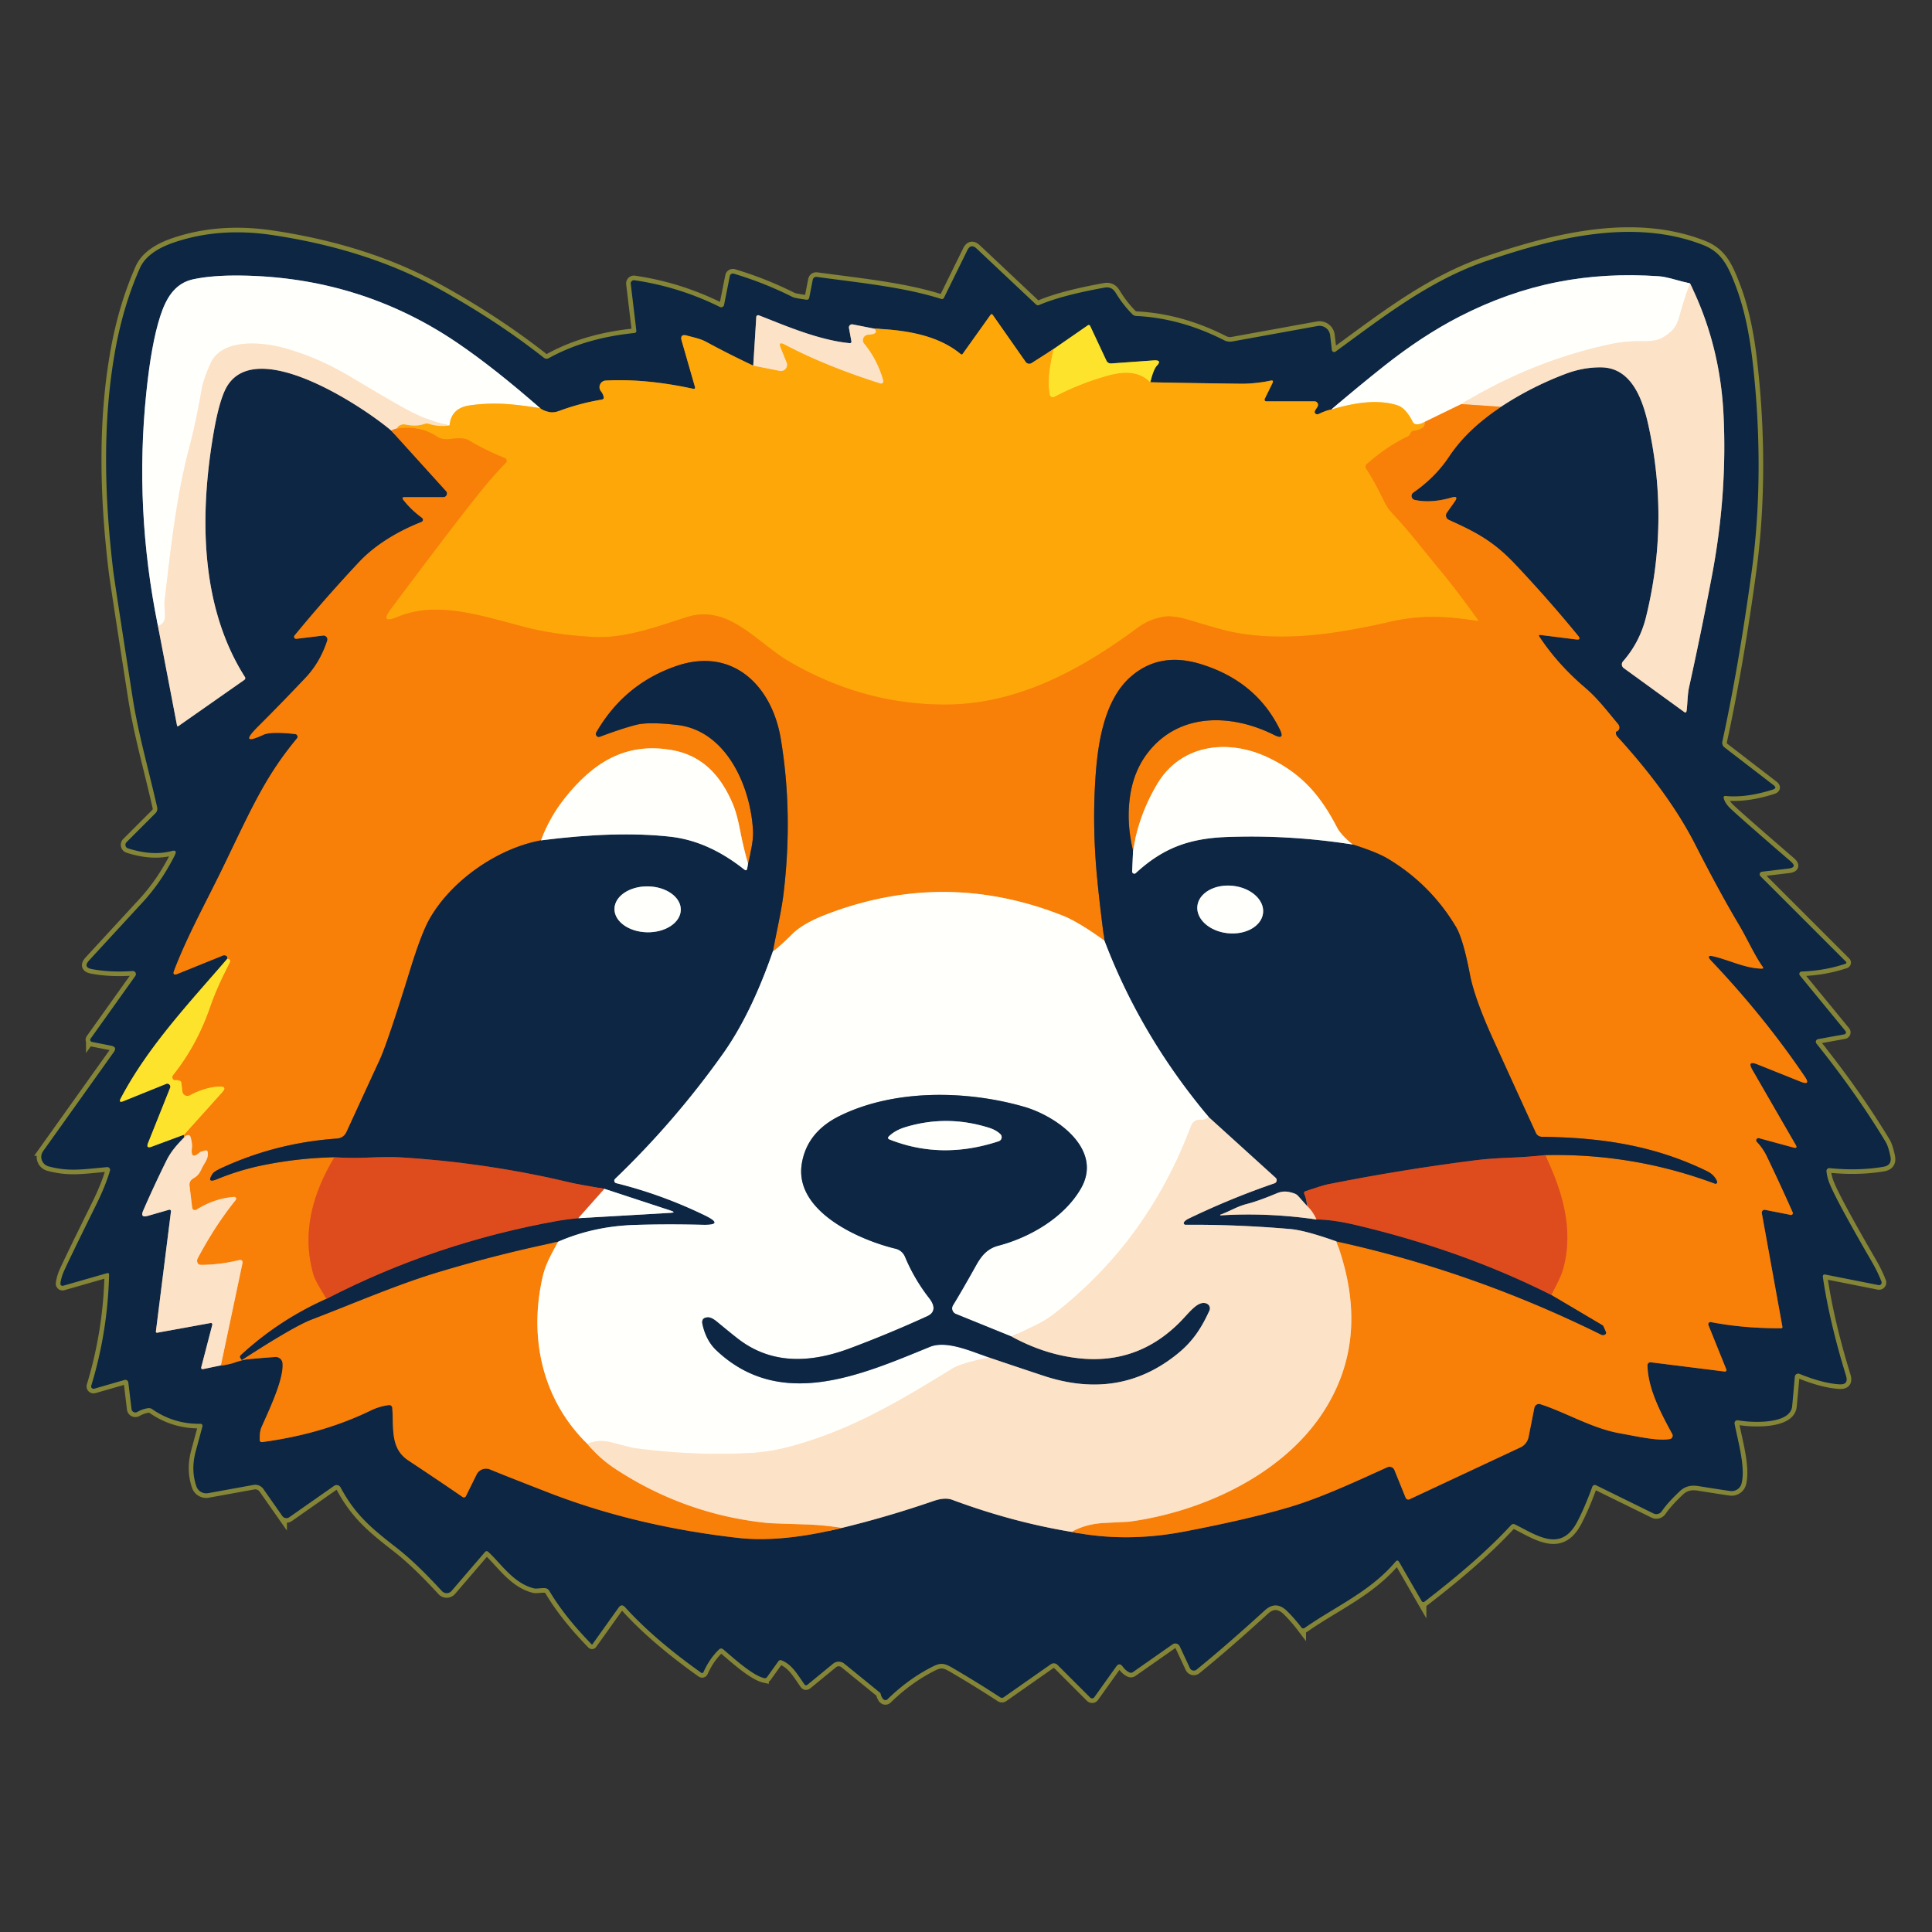 <svg width="420" height="420" xmlns="http://www.w3.org/2000/svg" version="1.1">

 <rect width="100%" height="100%" fill="#333333" stroke="none"/>

 <g>
  <title>Layer 1</title>
  <g id="svg_92">
   <g id="svg_1" fill="none" stroke-width="2">
    <path id="svg_2" d="m106.159,337.381c2.73,2.48 5.47,6.86 9.98,7.93c0.47,0.11 1.65,-0.13 2.33,-0.06q0.64,0.06 0.96,0.6q3.24,5.5 9.17,11.59q0.12,0.12 0.21,-0.02l5.67,-7.94q0.66,-0.92 1.41,-0.09q6.29,6.96 16.51,14.22q0.37,0.26 0.55,-0.15q1.3,-2.9 3.39,-4.91a0.63,0.63 0 0 1 0.84,-0.03c1.84,1.52 6.33,5.71 8.96,6.29a0.6,0.59 -66 0 0 0.62,-0.24l2.43,-3.4q0.28,-0.4 0.74,-0.22c2.17,0.88 3.32,2.86 4.92,5.18q0.3,0.43 0.7,0.1l5.56,-4.56a1.92,1.92 0 0 1 2.43,-0.01l7.7,6.26a0.7,0.66 14.9 0 1 0.23,0.37q0.19,0.78 0.61,1.15a0.63,0.62 -46.8 0 0 0.84,-0.03q4.69,-4.56 10,-7.19c1.68,-0.83 2.52,-0.59 4.15,0.36q5.23,3.05 10.37,6.4a0.69,0.67 43.5 0 0 0.76,-0.01l10.23,-7.17a1.14,1.13 49.9 0 1 1.46,0.13l7.11,7.11a0.59,0.58 40.3 0 0 0.89,-0.07l4.76,-6.67q0.68,-0.97 1.4,-0.02q0.76,1.01 1.56,1.32a0.71,0.7 37.3 0 0 0.65,-0.08l8.64,-6.05a1.06,1.05 -30.1 0 1 1.56,0.41l2.22,4.76a0.94,0.93 57.9 0 0 1.43,0.33q6.34,-5.13 14.86,-12.9q2.42,-2.21 4.84,0.17q1.63,1.61 3.11,3.56a0.5,0.5 0 0 0 0.68,0.11c6.88,-4.8 14.23,-7.87 19.78,-14.42q0.44,-0.52 0.78,0.07l4.92,8.53a0.4,0.39 55.6 0 0 0.58,0.11q11.98,-9.2 18.82,-16.64q0.37,-0.4 0.87,-0.16c4.74,2.35 9.94,6.15 13.46,-0.45q1.6,-2.99 3.34,-7.74a0.6,0.59 -66.8 0 1 0.82,-0.33l12.48,6.13a1.42,1.41 -59.5 0 0 1.8,-0.47q1.32,-1.93 4.01,-4.44c1.19,-1.09 2.51,-1.27 4,-1.03q4.67,0.75 6.88,1.06a2.23,2.22 10.9 0 0 2.47,-1.66c0.86,-3.47 -0.74,-8.94 -1.53,-12.96a0.64,0.64 0 0 1 0.75,-0.75c3.1,0.56 11.4,0.9 11.77,-3.06q0.18,-1.83 0.58,-6.41a0.75,0.74 13.7 0 1 1.03,-0.62q4.96,2.02 8.61,2.27q2.11,0.14 1.49,-1.87q-3.6,-11.7 -5.03,-21.41q-0.1,-0.71 0.6,-0.57l11.51,2.28a0.57,0.56 85 0 0 0.63,-0.76q-0.82,-2.12 -2.16,-4.42q-7.68,-13.25 -9.15,-16.96q-0.5,-1.25 -0.65,-2.6a0.62,0.62 0 0 1 0.68,-0.69q6.26,0.63 11.69,-0.29q1.93,-0.33 1.53,-2.25q-0.46,-2.21 -1.03,-3.16q-6.42,-10.62 -15.05,-21.38a0.6,0.6 0 0 1 0.36,-0.97l5.7,-1.03a0.44,0.44 0 0 0 0.26,-0.71l-9.92,-12.09a0.53,0.52 69 0 1 0.38,-0.86q5.02,-0.18 9.54,-1.69a0.27,0.26 -32.3 0 0 0.1,-0.44l-18.6,-18.6a0.57,0.57 0 0 1 0.34,-0.97l5.76,-0.69q2.01,-0.24 0.47,-1.56q-11.32,-9.76 -13.23,-11.63q-1.02,-1 -1.3,-2.04q-0.17,-0.6 0.45,-0.54q4.46,0.43 10.2,-1.39q1.01,-0.32 0.17,-0.96l-10.69,-8.23a1.23,1.23 0 0 1 -0.45,-1.24q3.57,-16.39 6.39,-37.08c2.06,-15.08 1.89,-31.29 0.11,-46.21q-1.09,-9.08 -3.48,-15.46c-1.83,-4.89 -3.24,-7.68 -7.27,-9.24c-14.86,-5.77 -31.72,-1.72 -47.07,3.52c-12.37,4.23 -22.5,12.21 -32.77,19.69a0.5,0.5 0 0 1 -0.79,-0.34l-0.38,-3.22a2.33,2.33 0 0 0 -2.73,-2.01l-18.52,3.36a2.87,2.86 53.4 0 1 -1.81,-0.27q-9.44,-4.8 -19.08,-5.27q-0.51,-0.02 -0.87,-0.39q-2.02,-2.03 -3.62,-4.66q-0.84,-1.39 -2.37,-1.12q-9.33,1.67 -14.27,3.79q-0.37,0.16 -0.67,-0.12l-12.89,-12.13q-1.28,-1.2 -2.05,0.37l-5.04,10.25q-0.21,0.44 -0.67,0.29c-8.09,-2.55 -17.07,-3.42 -26.92,-4.76q-0.82,-0.11 -0.98,0.69l-0.74,3.78q-0.11,0.55 -0.67,0.47q-2.53,-0.36 -2.91,-0.56q-6.18,-3.11 -12.84,-5.1a0.67,0.67 0 0 0 -0.85,0.51l-1.25,6.28a0.64,0.64 0 0 1 -0.92,0.45q-8.82,-4.38 -18.57,-5.81a0.7,0.7 0 0 0 -0.8,0.77l1.21,10.14q0.07,0.52 -0.46,0.57q-10.68,1.09 -18.55,5.45q-0.58,0.32 -1.11,-0.09q-10.45,-8.22 -23.15,-15.18q-15.36,-8.4 -35.78,-11.47q-11.74,-1.77 -21.63,1.66c-3.12,1.08 -6.04,2.8 -7.25,5.54q-3.82,8.65 -5.57,19.09c-2.56,15.17 -2.07,31.09 -0.24,46.46q0.28,2.42 4.24,27.77c1.23,7.88 3.38,15.25 5.34,23.88a1.38,1.37 -29.1 0 1 -0.37,1.28l-6.3,6.3a0.8,0.8 0 0 0 0.32,1.33q5.28,1.7 9.48,0.59q1.33,-0.36 0.72,0.87q-2.89,5.8 -7.01,10.27q-10.55,11.45 -11.63,12.63q-1.39,1.52 0.63,1.9q4.03,0.75 8.82,0.41a0.68,0.67 -74 0 1 0.59,1.07l-9.72,13.63a0.46,0.45 23.3 0 0 0.29,0.71l4.17,0.83q1.38,0.27 0.56,1.41l-15.35,21.52a2.14,2.13 25.2 0 0 1.19,3.3c4.39,1.17 7.29,0.66 12.72,0.16a0.6,0.6 0 0 1 0.63,0.77q-0.92,3.21 -3.07,7.55q-5.65,11.44 -6.91,14.24q-0.61,1.35 -0.8,2.72a0.47,0.47 0 0 0 0.6,0.51l9.52,-2.73q0.48,-0.14 0.47,0.36q-0.32,12.45 -3.88,24.1a0.52,0.52 0 0 0 0.64,0.65l6.59,-1.9a0.66,0.65 -11.3 0 1 0.83,0.55l0.69,5.77a0.84,0.84 0 0 0 1.26,0.63q1.13,-0.64 2.3,-0.81q0.52,-0.08 0.95,0.22q4.7,3.25 10.45,3.17q0.51,-0.01 0.46,0.57q0,0.01 -1.45,5.37q-1.11,4.06 0.14,7.67a2.26,2.25 -14.6 0 0 2.53,1.47l9.87,-1.79a2.16,2.15 -22.5 0 1 2.16,0.89l4.11,5.86a1.09,1.08 -34.8 0 0 1.52,0.27l9.74,-6.82a0.97,0.97 0 0 1 1.41,0.34c3.25,6.04 6.73,8.88 12.12,13.08c3.62,2.82 6.88,6.18 9.91,9.45a1.41,1.41 0 0 0 2.11,-0.04l7.23,-8.42q0.35,-0.41 0.75,-0.04" vector-effect="non-scaling-stroke" stroke="#858538"/>
    <path id="svg_3" d="m34.329,136.031l4.15,21.67q0.06,0.31 0.32,0.13l14.33,-10.04a0.45,0.45 0 0 0 0.12,-0.61c-9.87,-15.52 -9.85,-35.61 -6.78,-53.28q1.08,-6.18 2.45,-9.1c5.91,-12.47 30.03,3.6 36.14,8.81" vector-effect="non-scaling-stroke" stroke="#848485"/>
    <path id="svg_4" d="m85.059,93.611l11.91,13.15a0.79,0.79 0 0 1 -0.59,1.32l-8.41,0q-0.74,0 -0.29,0.59q1.7,2.17 4.05,3.89a0.53,0.53 0 0 1 -0.12,0.92c-4.86,1.91 -9.89,4.81 -13.55,8.71q-7.26,7.74 -14.02,15.96a0.45,0.44 16.1 0 0 0.4,0.72l5.8,-0.7a0.84,0.84 0 0 1 0.9,1.09q-1.55,4.74 -4.7,8.07q-5.35,5.66 -10.39,10.68q-4.26,4.25 1.2,1.73q1.65,-0.76 6.93,-0.16a0.58,0.58 0 0 1 0.38,0.94c-6.59,7.98 -9.4,14.19 -15.55,26.96c-4.01,8.36 -8.06,15.45 -11.15,23.5q-0.46,1.22 0.75,0.73l9.89,-4a0.9,0.73 53.9 0 1 0.87,0.23q0.05,0.05 0,0.54" vector-effect="non-scaling-stroke" stroke="#825326"/>
    <path id="svg_5" d="m49.369,208.481c-8.28,9.61 -17.18,19.02 -23.1,30.26q-0.58,1.1 0.57,0.64l9.28,-3.75a0.66,0.66 0 0 1 0.86,0.86l-4.78,11.96q-0.53,1.32 0.8,0.82l7.03,-2.61" vector-effect="non-scaling-stroke" stroke="#858538"/>
    <path id="svg_6" d="m40.029,246.661q-0.06,0.26 0.05,0.56" vector-effect="non-scaling-stroke" stroke="#825326"/>
    <path id="svg_7" d="m40.079,247.221c-1.61,1.65 -2.9,3.05 -3.96,5.21q-2.77,5.63 -4.99,10.75q-0.71,1.63 1,1.14l4.62,-1.33a0.33,0.33 0 0 1 0.42,0.35l-3.28,26.11a0.25,0.24 -1.8 0 0 0.29,0.27l11.61,-2.11a0.32,0.31 -88.1 0 1 0.36,0.39l-2.37,9.12q-0.17,0.62 0.46,0.49l3.78,-0.79" vector-effect="non-scaling-stroke" stroke="#848485"/>
    <path id="svg_8" d="m48.019,296.821q1.58,-0.13 2.9,-0.58q1.87,-0.64 2.81,-0.73q3.46,-0.34 6.12,-0.51a1.5,1.49 85.7 0 1 1.58,1.36c0.29,3.42 -2.84,9.98 -4.57,13.88q-0.44,0.98 -0.39,2.78q0.01,0.54 0.55,0.47q13.09,-1.75 23.66,-6.9q1.72,-0.84 3.85,-1.14a0.66,0.66 0 0 1 0.75,0.61c0.32,4.51 -0.46,8.81 3.48,11.42q6.27,4.15 11.81,7.95a0.49,0.49 0 0 0 0.72,-0.19l2.31,-4.68a2.29,2.29 0 0 1 2.94,-1.11q3.41,1.41 12.68,5.01q18.97,7.36 41.29,9.87q9.39,1.05 22.51,-2.18" vector-effect="non-scaling-stroke" stroke="#825326"/>
    <path id="svg_9" d="m183.019,332.151q10.07,-2.45 19.95,-5.86q2.45,-0.84 4.06,-0.24q12.98,4.83 25.92,6.97" vector-effect="non-scaling-stroke" stroke="#848485"/>
    <path id="svg_10" d="m232.949,333.021q11.76,2.36 24.43,-0.06q14.16,-2.71 23.11,-5.38c7.04,-2.1 15.13,-5.92 21.11,-8.62a1.15,1.15 0 0 1 1.54,0.62l2.44,6.02a0.62,0.62 0 0 0 0.84,0.33l24.11,-11.28a3.17,3.17 0 0 0 1.77,-2.26l1.26,-6.36a1.01,1.01 0 0 1 1.3,-0.77c5.44,1.74 11.2,5.23 17.19,6.31c4.47,0.81 8.2,1.69 10.93,1.27a0.75,0.75 0 0 0 0.55,-1.1c-2.48,-4.55 -5.3,-9.85 -5.38,-14.95a0.64,0.63 3.1 0 1 0.72,-0.64l16.07,2.01a0.33,0.33 0 0 0 0.35,-0.45l-3.89,-9.64a0.48,0.48 0 0 1 0.54,-0.66q7.06,1.37 15.29,1.34a0.26,0.26 0 0 0 0.25,-0.31l-4.48,-24.72a0.61,0.61 0 0 1 0.72,-0.71l5.57,1.1a0.39,0.39 0 0 0 0.43,-0.54q-2.74,-6.16 -5.59,-12.1q-0.88,-1.84 -2.21,-3.22a0.49,0.49 0 0 1 0.48,-0.82l7.5,2.04q0.96,0.26 0.46,-0.6l-9.39,-16.26q-1.25,-2.16 1.07,-1.23l9.42,3.77q2.24,0.89 0.89,-1.1q-8.84,-13.04 -20.3,-25.13q-1.39,-1.46 0.57,-0.99c3.37,0.81 6.82,2.58 10.36,2.64q0.5,0 0.21,-0.4c-1.79,-2.5 -3.36,-6.1 -5.28,-9.32q-4.02,-6.74 -9.44,-17.34q-5.67,-11.1 -16.91,-23.41a1.1,1.05 22.8 0 1 -0.27,-0.62q-0.04,-0.44 0.13,-0.48a1.02,0.88 61.5 0 0 0.34,-1.58c-2.5,-2.99 -4.49,-5.63 -7.17,-7.91q-6.03,-5.14 -10.02,-11.22a0.18,0.18 0 0 1 0.17,-0.27l7.89,0.99q1.21,0.15 0.44,-0.8q-6.44,-7.88 -13.79,-15.66c-4.86,-5.13 -8.86,-7.05 -14.33,-9.54a1.04,1.04 0 0 1 -0.42,-1.55l1.69,-2.38q0.99,-1.39 -0.65,-0.92q-4.47,1.29 -8.01,0.52a0.89,0.89 0 0 1 -0.32,-1.6q4.72,-3.27 7.69,-7.7c3.12,-4.68 6.89,-7.86 11.35,-10.94" vector-effect="non-scaling-stroke" stroke="#825326"/>
    <path id="svg_11" d="m326.279,88.441q6.54,-4.31 13.99,-7.14q3.95,-1.5 7.86,-1.44c6.74,0.1 9.09,7.34 10.28,12.87q4.51,20.79 -0.59,41.45q-1.35,5.44 -4.99,9.59a1.01,1 -51.5 0 0 0.16,1.47l13.16,9.55q0.42,0.3 0.51,-0.32c0.18,-1.25 0.19,-3.48 0.5,-4.93q2.67,-12.1 4.98,-24.27q3.39,-17.83 2.54,-35.14q-0.76,-15.34 -7.29,-28.52" vector-effect="non-scaling-stroke" stroke="#848485"/>
    <path id="svg_12" d="m367.389,61.611q-1.89,-0.44 -3.36,-0.86q-2.16,-0.6 -3.35,-0.69c-15.45,-1.07 -29.35,1.56 -43.41,8.77q-8.02,4.12 -16.37,10.73q-5.44,4.31 -11.5,9.48" vector-effect="non-scaling-stroke" stroke="#8693a0"/>
    <path id="svg_13" d="m289.399,89.041q-0.91,0.1 -2.65,0.92q-0.28,0.13 -0.48,0.09q-0.34,-0.06 -0.44,-0.32q-0.1,-0.23 0.13,-0.6q0.37,-0.58 0.46,-0.72a0.76,0.76 0 0 0 -0.65,-1.16l-10.5,0a0.37,0.37 0 0 1 -0.33,-0.54l1.68,-3.42q0.35,-0.71 -0.43,-0.54c-2.02,0.45 -4.66,0.69 -6.26,0.67q-10.12,-0.12 -19.88,-0.32" vector-effect="non-scaling-stroke" stroke="#856726"/>
    <path id="svg_14" d="m250.049,83.101q0.74,-2.86 1.43,-3.58q1.24,-1.31 -0.72,-1.17l-9.2,0.66a1.06,1.06 0 0 1 -1.03,-0.6l-3.54,-7.56a0.34,0.34 0 0 0 -0.5,-0.13l-7.46,5.16" vector-effect="non-scaling-stroke" stroke="#858538"/>
    <path id="svg_15" d="m229.029,75.881l-4.77,3.05a0.95,0.95 0 0 1 -1.29,-0.26l-7.13,-10.18q-0.27,-0.38 -0.54,0l-6.01,8.42q-0.19,0.27 -0.44,0.06c-4.78,-3.97 -11.5,-5.23 -18.76,-5.52" vector-effect="non-scaling-stroke" stroke="#856726"/>
    <path id="svg_16" d="m190.089,71.451l-4.72,-0.93a0.68,0.68 0 0 0 -0.81,0.79l0.53,2.91a0.33,0.32 -1.9 0 1 -0.36,0.38c-7.16,-0.68 -15.23,-4.34 -19.77,-6.05a0.41,0.4 12.2 0 0 -0.55,0.35l-0.66,10.58" vector-effect="non-scaling-stroke" stroke="#848485"/>
    <path id="svg_17" d="m163.749,79.481q-5.31,-2.5 -10.14,-5.12c-1.33,-0.72 -2.56,-0.94 -4.27,-1.41q-1.6,-0.43 -1.14,1.16l2.86,9.95q0.17,0.57 -0.42,0.45q-10.29,-2.24 -18.96,-1.78a1.44,1.43 68.9 0 0 -1.03,2.34q0.43,0.54 0.58,1.18q0.12,0.53 -0.42,0.62q-4.71,0.78 -9.27,2.47q-1.16,0.43 -2.1,0.24q-1.27,-0.26 -2.02,-0.85" vector-effect="non-scaling-stroke" stroke="#856726"/>
    <path id="svg_18" d="m117.419,88.731q-9.97,-8.74 -18.02,-14.21q-21.08,-14.3 -47.15,-14.62q-6.08,-0.07 -10.19,0.8c-4.14,0.87 -6,4.27 -7.22,8.04q-1.93,5.92 -3.03,16.61q-2.63,25.35 2.52,50.68" vector-effect="non-scaling-stroke" stroke="#8693a0"/>
    <path id="svg_19" d="m117.419,88.731q-3.96,-0.64 -6.91,-0.87q-4.21,-0.33 -8.35,0.26q-4.1,0.57 -4.43,4.36" vector-effect="non-scaling-stroke" stroke="#ffd382"/>
    <path id="svg_20" d="m97.729,92.481q-4.64,-0.77 -10.66,-4.19q-4.94,-2.81 -9.79,-5.74c-5.27,-3.18 -9.58,-5.17 -15.06,-6.77c-4.81,-1.4 -13.89,-2.44 -16.43,3.19q-1.54,3.41 -1.89,5.39q-1.36,7.72 -2.82,13.2c-2.92,10.99 -4.13,23.35 -5.28,32.87q-0.11,0.87 0.06,2.87q0.19,2.37 -1.53,2.73" vector-effect="non-scaling-stroke" stroke="#fef1e2"/>
    <path id="svg_21" d="m86.229,93.171q-0.65,0.13 -1.17,0.44" vector-effect="non-scaling-stroke" stroke="#fab168"/>
    <path id="svg_22" d="m229.029,75.881c-0.68,3.35 -1.41,6.47 -0.81,9.88a0.69,0.68 -18.6 0 0 0.99,0.49q5.66,-2.96 11.75,-4.63q6.08,-1.68 9.09,1.48" vector-effect="non-scaling-stroke" stroke="#fec51a"/>
    <path id="svg_23" d="m309.699,91.731q0.19,1.61 -2.45,1.94q-0.42,0.05 -0.62,0.58a1.25,1.24 -2 0 1 -0.62,0.66q-4.34,2.01 -8.89,5.99a0.75,0.75 0 0 0 -0.12,0.99q1.63,2.38 3.93,7.12q0.71,1.47 1.7,2.51c3.68,3.89 7.14,8.46 10.1,12q3.66,4.37 8.52,11.14q0.28,0.39 -0.19,0.32c-6.57,-1 -11.97,-1.38 -18.92,0.21c-10.77,2.46 -23.11,4.58 -34.76,2.1q-2,-0.43 -8.74,-2.46q-3.65,-1.11 -5.73,-0.74q-3.11,0.55 -5.57,2.37c-12.72,9.43 -26.42,16.69 -41.81,16.71q-17.92,0.03 -34.06,-9.41c-7.03,-4.12 -13.1,-12.51 -22.2,-9.59c-6.99,2.25 -13.49,4.61 -20.01,4.31c-3.86,-0.18 -9.68,-0.75 -14.69,-2.04c-10.38,-2.67 -19.55,-5.9 -28.18,-2.31q-3.97,1.65 -1.4,-1.79q16.9,-22.62 21.42,-27.84q2.12,-2.45 3.54,-3.88a0.65,0.64 33 0 0 -0.23,-1.06q-3.97,-1.56 -7.93,-3.9q-1.01,-0.59 -3.82,-0.23q-0.75,0.1 -1.31,0.03q-1,-0.12 -1.35,-0.36q-4.23,-2.84 -9.08,-1.93" vector-effect="non-scaling-stroke" stroke="#fb9308"/>
    <path id="svg_24" d="m86.229,93.171q0.68,-1.15 2.03,-0.87q2.26,0.47 4.04,-0.16a1.49,1.45 43.8 0 1 0.93,-0.01q2.25,0.7 4.5,0.35" vector-effect="non-scaling-stroke" stroke="#fdc568"/>
    <path id="svg_25" d="m163.749,79.481l5.76,1.14a1.33,1.33 0 0 0 1.49,-1.8l-1.28,-3.17q-0.62,-1.53 0.84,-0.77q9.08,4.76 20.83,8.47a0.49,0.49 0 0 0 0.62,-0.6q-1.28,-4.56 -4.15,-8.04a1.2,1.19 -21.2 0 1 0.86,-1.95q2.41,-0.12 1.37,-1.31" vector-effect="non-scaling-stroke" stroke="#fdc568"/>
    <path id="svg_26" d="m232.949,333.021q3.09,-1.73 7.07,-1.94q5.38,-0.27 5.47,-0.28c15.72,-2.14 32.83,-9.98 41.77,-23.22q11.1,-16.45 3.26,-37.71" vector-effect="non-scaling-stroke" stroke="#fab168"/>
    <path id="svg_27" d="m290.519,269.871q29.65,6.48 57.53,20.25a0.73,0.53 8.3 0 0 1.06,-0.55l-0.54,-1.23a0.58,0.57 4.1 0 0 -0.21,-0.24l-11.15,-6.6" vector-effect="non-scaling-stroke" stroke="#825326"/>
    <path id="svg_28" d="m337.209,281.501q2.06,-3.75 2.53,-5.39c2.51,-8.7 -0.11,-17.21 -3.84,-25" vector-effect="non-scaling-stroke" stroke="#eb6613"/>
    <path id="svg_29" d="m335.899,251.111q19.14,-0.43 36.91,6.2a0.37,0.37 0 0 0 0.47,-0.48q-0.62,-1.46 -2.17,-2.22c-11.63,-5.67 -23.13,-7.31 -35.93,-7.48a1.45,1.44 78.1 0 1 -1.3,-0.85q-4.68,-10.21 -9.4,-20.6q-3.95,-8.72 -4.93,-13.85q-1.48,-7.76 -3.07,-10.4q-5.54,-9.23 -14.76,-14.75q-2.42,-1.45 -7.65,-3.09" vector-effect="non-scaling-stroke" stroke="#825326"/>
    <path id="svg_30" d="m294.069,183.591q-2.59,-2.12 -3.38,-3.65c-3.63,-7.02 -7.67,-11.71 -14.83,-15.17c-8.77,-4.25 -19.1,-3.05 -24.29,5.67q-4.08,6.86 -5.25,14.51" vector-effect="non-scaling-stroke" stroke="#fcbf82"/>
    <path id="svg_31" d="m246.319,184.951q-1.42,-5.79 -0.73,-11.32q0.75,-6.02 4.11,-10.22c6.85,-8.58 18.12,-8.23 27.29,-3.64q2.4,1.2 1.22,-1.21q-5.16,-10.53 -17.27,-14.22q-8.86,-2.69 -15.1,2.75c-5.68,4.94 -7.1,14.08 -7.63,21.05q-0.84,11.28 0.34,23.17q0.61,6.19 1.55,13.19" vector-effect="non-scaling-stroke" stroke="#825326"/>
    <path id="svg_32" d="m240.099,204.501q-5.68,-4.1 -9.03,-5.43q-25.79,-10.23 -51.63,-0.2q-4.89,1.89 -7.22,4.21q-2.86,2.84 -4.19,3.71" vector-effect="non-scaling-stroke" stroke="#fcbf82"/>
    <path id="svg_33" d="m168.029,206.791c0.75,-4.13 1.81,-8.49 2.29,-12.39q2.12,-17.56 -0.59,-33.82c-1.91,-11.47 -10.44,-20.03 -22.71,-15.79q-11.32,3.9 -17.39,14.43a0.66,0.66 0 0 0 -0.02,0.61q0.26,0.53 0.93,0.28q4.71,-1.76 7.72,-2.53q2.74,-0.71 8.98,0.02c10.67,1.24 15.95,13.35 16.46,22.97c0.12,2.31 -0.58,4.88 -1.08,7.19" vector-effect="non-scaling-stroke" stroke="#825326"/>
    <path id="svg_34" d="m162.619,187.761q-0.99,-3.4 -1.68,-6.98q-0.75,-3.93 -1.58,-5.88c-2.52,-6.03 -6.47,-10.63 -13.25,-11.83c-10.21,-1.81 -17.23,2.82 -23.25,10.35q-3.33,4.15 -5.26,9.27" vector-effect="non-scaling-stroke" stroke="#fcbf82"/>
    <path id="svg_35" d="m117.599,182.691c-9.31,1.72 -19.29,8.54 -24.14,16.94q-1.82,3.15 -4.3,11.21q-4.91,15.89 -6.69,19.74q-0.93,1.98 -7.12,15.46q-0.63,1.38 -2.16,1.48q-13.27,0.93 -25.12,6.44q-1.5,0.69 -1.84,1.2q-1.44,2.16 0.96,1.18q4.92,-2.02 10.1,-3.06q7.74,-1.56 15.41,-1.7" vector-effect="non-scaling-stroke" stroke="#825326"/>
    <path id="svg_36" d="m72.699,251.581c-4.76,7.92 -7.13,16.41 -4.58,25.44q0.43,1.53 2.89,5.32" vector-effect="non-scaling-stroke" stroke="#eb6613"/>
    <path id="svg_37" d="m71.009,282.341q-10.34,4.59 -18.62,12.23q-0.36,0.32 -0.08,0.72l0.18,0.26q0.08,0.11 0.18,0.04q11.16,-7.24 15.06,-8.73c9.07,-3.48 18.48,-7.56 27.22,-10.21q12.93,-3.92 26.38,-6.71" vector-effect="non-scaling-stroke" stroke="#825326"/>
    <path id="svg_38" d="m121.329,269.941c-1.35,2.53 -2.67,4.72 -3.31,7.44c-3.11,13.22 -0.21,26.85 9.67,36.5" vector-effect="non-scaling-stroke" stroke="#fcbf82"/>
    <path id="svg_39" d="m127.689,313.881q2.67,3.21 6.11,5.46q15.23,9.97 33.22,11.76q0.63,0.06 8.01,0.29q4,0.12 7.99,0.76" vector-effect="non-scaling-stroke" stroke="#fab168"/>
    <path id="svg_40" d="m48.019,296.821l4.66,-22.07q0.22,-1.05 -0.82,-0.79q-3.92,0.96 -7.98,1.01q-0.62,0.01 -0.81,-0.24a1.07,1.06 -50.2 0 1 -0.1,-1.15q3.74,-7.08 8.27,-12.71a0.41,0.41 0 0 0 -0.35,-0.67q-4.21,0.3 -8.21,2.78a0.59,0.59 0 0 1 -0.9,-0.43l-0.58,-4.83a1.51,1.5 71.3 0 1 0.73,-1.48c1.03,-0.61 1.41,-1.07 1.95,-2.25c0.52,-1.15 1.47,-2.05 1.29,-3.46q-0.07,-0.56 -0.61,-0.41q-1,0.27 -1.11,0.37q-2.08,1.86 -1.72,-0.99q0.11,-0.89 -0.3,-2.3q-0.16,-0.56 -0.72,-0.41q-0.37,0.1 -0.63,0.43" vector-effect="non-scaling-stroke" stroke="#fab168"/>
    <path id="svg_41" d="m40.029,246.661l8.25,-9.18q1.21,-1.34 -0.59,-1.27q-3.06,0.12 -6.43,1.91a1.1,1.1 0 0 1 -1.61,-0.84l-0.22,-1.84q-0.05,-0.44 -0.49,-0.54q-0.5,-0.12 -0.75,-0.07a0.7,0.64 -73.8 0 1 -0.56,-1.12q5.1,-6.39 7.96,-14.56c1.31,-3.77 2.63,-6.51 4.29,-9.76q0.47,-0.93 -0.51,-0.91" vector-effect="non-scaling-stroke" stroke="#fbb11a"/>
    <path id="svg_42" d="m367.389,61.611q-1.38,3.69 -2.23,6.93c-0.68,2.56 -1.6,3.6 -3.78,4.89q-1.34,0.8 -4.47,0.74q-3.49,-0.06 -6.78,0.64q-17.05,3.64 -32.46,13.04" vector-effect="non-scaling-stroke" stroke="#fef1e2"/>
    <path id="svg_43" d="m317.669,87.851l-7.97,3.88" vector-effect="non-scaling-stroke" stroke="#fcbf82"/>
    <path id="svg_44" d="m309.699,91.731q-1.03,0.58 -1.83,0.5q-0.52,-0.05 -0.75,-0.51q-1.5,-3.02 -3.34,-3.61q-5.49,-1.78 -14.38,0.93" vector-effect="non-scaling-stroke" stroke="#ffd382"/>
    <path id="svg_45" d="m168.029,206.791q-4.73,13.65 -10.84,22.26q-10.47,14.75 -23.48,27.23a0.55,0.55 0 0 0 0.25,0.93q9.91,2.46 19.25,6.99q4.5,2.18 -0.5,2.06q-7.88,-0.19 -14.69,0.03q-8.96,0.28 -16.69,3.65" vector-effect="non-scaling-stroke" stroke="#8693a0"/>
    <path id="svg_46" d="m71.009,282.341q23.66,-12.22 50.48,-16.98q1.46,-0.26 4.24,-0.54" vector-effect="non-scaling-stroke" stroke="#753931"/>
    <path id="svg_47" d="m125.729,264.821l20.06,-1.16q1.25,-0.07 0.06,-0.47l-14.45,-4.75" vector-effect="non-scaling-stroke" stroke="#8693a0"/>
    <path id="svg_48" d="m131.399,258.441q-5.65,-0.95 -7.38,-1.36q-18.22,-4.34 -36.91,-5.48q-2.43,-0.15 -7.2,0.05q-3.63,0.15 -7.21,-0.07" vector-effect="non-scaling-stroke" stroke="#753931"/>
    <path id="svg_49" d="m117.599,182.691q16.4,-2.11 28.14,-0.8q8.25,0.93 16.05,7.13q0.53,0.42 0.65,-0.24l0.18,-1.02" vector-effect="non-scaling-stroke" stroke="#8693a0"/>
    <path id="svg_50" d="m326.279,88.441l-8.61,-0.59" vector-effect="non-scaling-stroke" stroke="#fab168"/>
    <path id="svg_51" d="m246.319,184.951l-0.2,4.49a0.47,0.47 0 0 0 0.79,0.36c5.79,-5.32 11.36,-7.52 19.72,-7.84q13.68,-0.52 27.44,1.63" vector-effect="non-scaling-stroke" stroke="#8693a0"/>
    <path id="svg_52" d="m335.899,251.111q-3.66,0.4 -7.43,0.55q-4.61,0.18 -7.41,0.53q-16.23,2.04 -32.28,5.24q-1.2,0.23 -4.98,1.52q-0.46,0.16 -0.26,0.62q0.59,1.34 0.56,2.55" vector-effect="non-scaling-stroke" stroke="#753931"/>
    <path id="svg_53" d="m284.099,262.121l-1.89,-2.12q-0.33,-0.37 -0.8,-0.54c-1.36,-0.47 -2.44,-0.64 -3.86,-0.04q-4.04,1.69 -6.52,2.32c-2.11,0.54 -3.59,1.54 -5.7,2.31a0.08,0.08 0 0 0 0.03,0.16q10.14,-0.64 20.82,0.89" vector-effect="non-scaling-stroke" stroke="#848485"/>
    <path id="svg_54" d="m286.179,265.101q3.47,0.01 8.65,1.23q23.14,5.48 42.38,15.17" vector-effect="non-scaling-stroke" stroke="#753931"/>
    <path id="svg_55" d="m290.519,269.871q-6.79,-2.41 -10.04,-2.69q-11.83,-1.01 -22.76,-0.92a0.38,0.38 0 0 1 -0.3,-0.62q0.33,-0.42 1.07,-0.77q9.07,-4.37 18.57,-7.63a0.71,0.71 0 0 0 0.25,-1.2l-14.5,-13.15" vector-effect="non-scaling-stroke" stroke="#848485"/>
    <path id="svg_56" d="m262.809,242.891q-14.81,-17.61 -22.71,-38.39" vector-effect="non-scaling-stroke" stroke="#8693a0"/>
    <path id="svg_57" d="m286.179,265.101q-0.81,-1.82 -2.08,-2.98" vector-effect="non-scaling-stroke" stroke="#ed9773"/>
    <path id="svg_58" d="m131.399,258.441l-5.67,6.38" vector-effect="non-scaling-stroke" stroke="#efa68d"/>
    <path id="svg_59" d="m262.809,242.891q-1.01,0.6 -1.55,0.54q-1.76,-0.2 -2.38,1.45q-9.43,24.99 -29.72,40.73q-1.92,1.49 -4.48,2.7q-2.44,1.16 -4.73,2.26" vector-effect="non-scaling-stroke" stroke="#fef1e2"/>
    <path id="svg_60" d="m219.949,290.571l-12.15,-4.93a1.3,1.3 0 0 1 -0.62,-1.89q1.84,-2.99 5.01,-8.66c1.11,-1.99 2.36,-3.63 4.86,-4.29c6.73,-1.76 14.24,-6.04 17.92,-12.41c4.94,-8.55 -5.27,-15.77 -12.4,-17.81c-12.61,-3.61 -28.2,-3.8 -39.98,1.98c-4.53,2.22 -7.49,5.58 -8.28,10.38c-1.72,10.35 12.43,16.61 20.38,18.52a2.97,2.95 -4.6 0 1 2.04,1.73q2.03,4.87 5.28,9.03c1.13,1.44 1.5,3.03 -0.45,3.92q-8.36,3.82 -16.79,6.97c-8.18,3.06 -16.6,3.67 -23.97,-1.8q-1.1,-0.81 -4.96,-4q-1.19,-0.98 -2,-0.93q-1.43,0.08 -1.13,1.48q0.77,3.57 3.05,5.72c14,13.18 31.63,5.23 46.41,-0.79c3.61,-1.47 9.02,1 12.83,2.32" vector-effect="non-scaling-stroke" stroke="#8693a0"/>
    <path id="svg_61" d="m214.999,295.111q-6.03,1.2 -8.05,2.45c-12.81,7.92 -22.64,13.52 -35.3,16.94q-4.35,1.17 -8.87,1.39q-12.48,0.62 -25.14,-1.13q-0.1,-0.01 -4.7,-1.19q-2.84,-0.73 -5.25,0.31" vector-effect="non-scaling-stroke" stroke="#fef1e2"/>
    <path id="svg_62" d="m219.949,290.571q7.3,3.97 14.82,4.73q12.65,1.28 21.74,-7.89c2.07,-2.09 3.89,-4.74 5.76,-4.05a1.15,1.14 22.4 0 1 0.65,1.55c-1.66,3.64 -3.49,6.55 -6.74,9.23q-12.7,10.46 -29.37,4.93q-6.48,-2.15 -11.81,-3.96" vector-effect="non-scaling-stroke" stroke="#848485"/>
    <path id="svg_63" d="m274.581,198.459a7.18,5.18 5.9 0 0 -6.609,-5.891a7.18,5.18 5.9 0 0 -7.675,4.415a7.18,5.18 5.9 0 0 6.609,5.891a7.18,5.18 5.9 0 0 7.675,-4.415" vector-effect="non-scaling-stroke" stroke="#8693a0"/>
    <path id="svg_64" d="m147.998,197.794a7.21,4.99 0.9 0 0 -7.131,-5.103a7.21,4.99 0.9 0 0 -7.287,4.876a7.21,4.99 0.9 0 0 7.131,5.103a7.21,4.99 0.9 0 0 7.287,-4.876" vector-effect="non-scaling-stroke" stroke="#8693a0"/>
    <path id="svg_65" d="m215.039,245.181q-9.13,-2.89 -18.15,-0.17q-2.27,0.68 -3.63,2q-0.47,0.46 0.14,0.71q11.31,4.47 23.72,0.37a0.92,0.92 0 0 0 0.36,-1.53q-0.92,-0.9 -2.44,-1.38" vector-effect="non-scaling-stroke" stroke="#8693a0"/>
   </g>
   <path id="svg_67" d="m105.409,337.421l-7.23,8.42a1.41,1.41 0 0 1 -2.11,0.04c-3.03,-3.27 -6.29,-6.63 -9.91,-9.45c-5.39,-4.2 -8.87,-7.04 -12.12,-13.08a0.97,0.97 0 0 0 -1.41,-0.34l-9.74,6.82a1.09,1.08 -34.8 0 1 -1.52,-0.27l-4.11,-5.86a2.16,2.15 -22.5 0 0 -2.16,-0.89l-9.87,1.79a2.26,2.25 -14.6 0 1 -2.53,-1.47q-1.25,-3.61 -0.14,-7.67q1.45,-5.36 1.45,-5.37q0.05,-0.58 -0.46,-0.57q-5.75,0.08 -10.45,-3.17q-0.43,-0.3 -0.95,-0.22q-1.17,0.17 -2.3,0.81a0.84,0.84 0 0 1 -1.26,-0.63l-0.69,-5.77a0.66,0.65 -11.3 0 0 -0.83,-0.55l-6.59,1.9a0.52,0.52 0 0 1 -0.64,-0.65q3.56,-11.65 3.88,-24.1q0.01,-0.5 -0.47,-0.36l-9.52,2.73a0.47,0.47 0 0 1 -0.6,-0.51q0.19,-1.37 0.8,-2.72q1.26,-2.8 6.91,-14.24q2.15,-4.34 3.07,-7.55a0.6,0.6 0 0 0 -0.63,-0.77c-5.43,0.5 -8.33,1.01 -12.72,-0.16a2.14,2.13 25.2 0 1 -1.19,-3.3l15.35,-21.52q0.82,-1.14 -0.56,-1.41l-4.17,-0.83a0.46,0.45 23.3 0 1 -0.29,-0.71l9.72,-13.63a0.68,0.67 -74 0 0 -0.59,-1.07q-4.79,0.34 -8.82,-0.41q-2.02,-0.38 -0.63,-1.9q1.08,-1.18 11.63,-12.63q4.12,-4.47 7.01,-10.27q0.61,-1.23 -0.72,-0.87q-4.2,1.11 -9.48,-0.59a0.8,0.8 0 0 1 -0.32,-1.33l6.3,-6.3a1.38,1.37 -29.1 0 0 0.37,-1.28c-1.96,-8.63 -4.11,-16 -5.34,-23.88q-3.96,-25.35 -4.24,-27.77c-1.83,-15.37 -2.32,-31.29 0.24,-46.46q1.75,-10.44 5.57,-19.09c1.21,-2.74 4.13,-4.46 7.25,-5.54q9.89,-3.43 21.63,-1.66q20.42,3.07 35.78,11.47q12.7,6.96 23.15,15.18q0.53,0.41 1.11,0.09q7.87,-4.36 18.55,-5.45q0.53,-0.05 0.46,-0.57l-1.21,-10.14a0.7,0.7 0 0 1 0.8,-0.77q9.75,1.43 18.57,5.81a0.64,0.64 0 0 0 0.92,-0.45l1.25,-6.28a0.67,0.67 0 0 1 0.85,-0.51q6.66,1.99 12.84,5.1q0.38,0.2 2.91,0.56q0.56,0.08 0.67,-0.47l0.74,-3.78q0.16,-0.8 0.98,-0.69c9.85,1.34 18.83,2.21 26.92,4.76q0.46,0.15 0.67,-0.29l5.04,-10.25q0.77,-1.57 2.05,-0.37l12.89,12.13q0.3,0.28 0.67,0.12q4.94,-2.12 14.27,-3.79q1.53,-0.27 2.37,1.12q1.6,2.63 3.62,4.66q0.36,0.37 0.87,0.39q9.64,0.47 19.08,5.27a2.87,2.86 53.4 0 0 1.81,0.27l18.52,-3.36a2.33,2.33 0 0 1 2.73,2.01l0.38,3.22a0.5,0.5 0 0 0 0.79,0.34c10.27,-7.48 20.4,-15.46 32.77,-19.69c15.35,-5.24 32.21,-9.29 47.07,-3.52c4.03,1.56 5.44,4.35 7.27,9.24q2.39,6.38 3.48,15.46c1.78,14.92 1.95,31.13 -0.11,46.21q-2.82,20.69 -6.39,37.08a1.23,1.23 0 0 0 0.45,1.24l10.69,8.23q0.84,0.64 -0.17,0.96q-5.74,1.82 -10.2,1.39q-0.62,-0.06 -0.45,0.54q0.28,1.04 1.3,2.04q1.91,1.87 13.23,11.63q1.54,1.32 -0.47,1.56l-5.76,0.69a0.57,0.57 0 0 0 -0.34,0.97l18.6,18.6a0.27,0.26 -32.3 0 1 -0.1,0.44q-4.52,1.51 -9.54,1.69a0.53,0.52 69 0 0 -0.38,0.86l9.92,12.09a0.44,0.44 0 0 1 -0.26,0.71l-5.7,1.03a0.6,0.6 0 0 0 -0.36,0.97q8.63,10.76 15.05,21.38q0.57,0.95 1.03,3.16q0.4,1.92 -1.53,2.25q-5.43,0.92 -11.69,0.29a0.62,0.62 0 0 0 -0.68,0.69q0.15,1.35 0.65,2.6q1.47,3.71 9.15,16.96q1.34,2.3 2.16,4.42a0.57,0.56 85 0 1 -0.63,0.76l-11.51,-2.28q-0.7,-0.14 -0.6,0.57q1.43,9.71 5.03,21.41q0.62,2.01 -1.49,1.87q-3.65,-0.25 -8.61,-2.27a0.75,0.74 13.7 0 0 -1.03,0.62q-0.4,4.58 -0.58,6.41c-0.37,3.96 -8.67,3.62 -11.77,3.06a0.64,0.64 0 0 0 -0.75,0.75c0.79,4.02 2.39,9.49 1.53,12.96a2.23,2.22 10.9 0 1 -2.47,1.66q-2.21,-0.31 -6.88,-1.06c-1.49,-0.24 -2.81,-0.06 -4,1.03q-2.69,2.51 -4.01,4.44a1.42,1.41 -59.5 0 1 -1.8,0.47l-12.48,-6.13a0.6,0.59 -66.8 0 0 -0.82,0.33q-1.74,4.75 -3.34,7.74c-3.52,6.6 -8.72,2.8 -13.46,0.45q-0.5,-0.24 -0.87,0.16q-6.84,7.44 -18.82,16.64a0.4,0.39 55.6 0 1 -0.58,-0.11l-4.92,-8.53q-0.34,-0.59 -0.78,-0.07c-5.55,6.55 -12.9,9.62 -19.78,14.42a0.5,0.5 0 0 1 -0.68,-0.11q-1.48,-1.95 -3.11,-3.56q-2.42,-2.38 -4.84,-0.17q-8.52,7.77 -14.86,12.9a0.94,0.93 57.9 0 1 -1.43,-0.33l-2.22,-4.76a1.06,1.05 -30.1 0 0 -1.56,-0.41l-8.64,6.05a0.71,0.7 37.3 0 1 -0.65,0.08q-0.8,-0.31 -1.56,-1.32q-0.72,-0.95 -1.4,0.02l-4.76,6.67a0.59,0.58 40.3 0 1 -0.89,0.07l-7.11,-7.11a1.14,1.13 49.9 0 0 -1.46,-0.13l-10.23,7.17a0.69,0.67 43.5 0 1 -0.76,0.01q-5.14,-3.35 -10.37,-6.4c-1.63,-0.95 -2.47,-1.19 -4.15,-0.36q-5.31,2.63 -10,7.19a0.63,0.62 -46.8 0 1 -0.84,0.03q-0.42,-0.37 -0.61,-1.15a0.7,0.66 14.9 0 0 -0.23,-0.37l-7.7,-6.26a1.92,1.92 0 0 0 -2.43,0.01l-5.56,4.56q-0.4,0.33 -0.7,-0.1c-1.6,-2.32 -2.75,-4.3 -4.92,-5.18q-0.46,-0.18 -0.74,0.22l-2.43,3.4a0.6,0.59 -66 0 1 -0.62,0.24c-2.63,-0.58 -7.12,-4.77 -8.96,-6.29a0.63,0.63 0 0 0 -0.84,0.03q-2.09,2.01 -3.39,4.91q-0.18,0.41 -0.55,0.15q-10.22,-7.26 -16.51,-14.22q-0.75,-0.83 -1.41,0.09l-5.67,7.94q-0.09,0.14 -0.21,0.02q-5.93,-6.09 -9.17,-11.59q-0.32,-0.54 -0.96,-0.6c-0.68,-0.07 -1.86,0.17 -2.33,0.06c-4.51,-1.07 -7.25,-5.45 -9.98,-7.93q-0.4,-0.37 -0.75,0.04zm-71.08,-201.39l4.15,21.67q0.06,0.31 0.32,0.13l14.33,-10.04a0.45,0.45 0 0 0 0.12,-0.61c-9.87,-15.52 -9.85,-35.61 -6.78,-53.28q1.08,-6.18 2.45,-9.1c5.91,-12.47 30.03,3.6 36.14,8.81l11.91,13.15a0.79,0.79 0 0 1 -0.59,1.32l-8.41,0q-0.74,0 -0.29,0.59q1.7,2.17 4.05,3.89a0.53,0.53 0 0 1 -0.12,0.92c-4.86,1.91 -9.89,4.81 -13.55,8.71q-7.26,7.74 -14.02,15.96a0.45,0.44 16.1 0 0 0.4,0.72l5.8,-0.7a0.84,0.84 0 0 1 0.9,1.09q-1.55,4.74 -4.7,8.07q-5.35,5.66 -10.39,10.68q-4.26,4.25 1.2,1.73q1.65,-0.76 6.93,-0.16a0.58,0.58 0 0 1 0.38,0.94c-6.59,7.98 -9.4,14.19 -15.55,26.96c-4.01,8.36 -8.06,15.45 -11.15,23.5q-0.46,1.22 0.75,0.73l9.89,-4a0.9,0.73 53.9 0 1 0.87,0.23q0.05,0.05 0,0.54c-8.28,9.61 -17.18,19.02 -23.1,30.26q-0.58,1.1 0.57,0.64l9.28,-3.75a0.66,0.66 0 0 1 0.86,0.86l-4.78,11.96q-0.53,1.32 0.8,0.82l7.03,-2.61q-0.06,0.26 0.05,0.56c-1.61,1.65 -2.9,3.05 -3.96,5.21q-2.77,5.63 -4.99,10.75q-0.71,1.63 1,1.14l4.62,-1.33a0.33,0.33 0 0 1 0.42,0.35l-3.28,26.11a0.25,0.24 -1.8 0 0 0.29,0.27l11.61,-2.11a0.32,0.31 -88.1 0 1 0.36,0.39l-2.37,9.12q-0.17,0.62 0.46,0.49l3.78,-0.79q1.58,-0.13 2.9,-0.58q1.87,-0.64 2.81,-0.73q3.46,-0.34 6.12,-0.51a1.5,1.49 85.7 0 1 1.58,1.36c0.29,3.42 -2.84,9.98 -4.57,13.88q-0.44,0.98 -0.39,2.78q0.01,0.54 0.55,0.47q13.09,-1.75 23.66,-6.9q1.72,-0.84 3.85,-1.14a0.66,0.66 0 0 1 0.75,0.61c0.32,4.51 -0.46,8.81 3.48,11.42q6.27,4.15 11.81,7.95a0.49,0.49 0 0 0 0.72,-0.19l2.31,-4.68a2.29,2.29 0 0 1 2.94,-1.11q3.41,1.41 12.68,5.01q18.97,7.36 41.29,9.87q9.39,1.05 22.51,-2.18q10.07,-2.45 19.95,-5.86q2.45,-0.84 4.06,-0.24q12.98,4.83 25.92,6.97q11.76,2.36 24.43,-0.06q14.16,-2.71 23.11,-5.38c7.04,-2.1 15.13,-5.92 21.11,-8.62a1.15,1.15 0 0 1 1.54,0.62l2.44,6.02a0.62,0.62 0 0 0 0.84,0.33l24.11,-11.28a3.17,3.17 0 0 0 1.77,-2.26l1.26,-6.36a1.01,1.01 0 0 1 1.3,-0.77c5.44,1.74 11.2,5.23 17.19,6.31c4.47,0.81 8.2,1.69 10.93,1.27a0.75,0.75 0 0 0 0.55,-1.1c-2.48,-4.55 -5.3,-9.85 -5.38,-14.95a0.64,0.63 3.1 0 1 0.72,-0.64l16.07,2.01a0.33,0.33 0 0 0 0.35,-0.45l-3.89,-9.64a0.48,0.48 0 0 1 0.54,-0.66q7.06,1.37 15.29,1.34a0.26,0.26 0 0 0 0.25,-0.31l-4.48,-24.72a0.61,0.61 0 0 1 0.72,-0.71l5.57,1.1a0.39,0.39 0 0 0 0.43,-0.54q-2.74,-6.16 -5.59,-12.1q-0.88,-1.84 -2.21,-3.22a0.49,0.49 0 0 1 0.48,-0.82l7.5,2.04q0.96,0.26 0.46,-0.6l-9.39,-16.26q-1.25,-2.16 1.07,-1.23l9.42,3.77q2.24,0.89 0.89,-1.1q-8.84,-13.04 -20.3,-25.13q-1.39,-1.46 0.57,-0.99c3.37,0.81 6.82,2.58 10.36,2.64q0.5,0 0.21,-0.4c-1.79,-2.5 -3.36,-6.1 -5.28,-9.32q-4.02,-6.74 -9.44,-17.34q-5.67,-11.1 -16.91,-23.41a1.1,1.05 22.8 0 1 -0.27,-0.62q-0.04,-0.44 0.13,-0.48a1.02,0.88 61.5 0 0 0.34,-1.58c-2.5,-2.99 -4.49,-5.63 -7.17,-7.91q-6.03,-5.14 -10.02,-11.22a0.18,0.18 0 0 1 0.17,-0.27l7.89,0.99q1.21,0.15 0.44,-0.8q-6.44,-7.88 -13.79,-15.66c-4.86,-5.13 -8.86,-7.05 -14.33,-9.54a1.04,1.04 0 0 1 -0.42,-1.55l1.69,-2.38q0.99,-1.39 -0.65,-0.92q-4.47,1.29 -8.01,0.52a0.89,0.89 0 0 1 -0.32,-1.6q4.72,-3.27 7.69,-7.7c3.12,-4.68 6.89,-7.86 11.35,-10.94q6.54,-4.31 13.99,-7.14q3.95,-1.5 7.86,-1.44c6.74,0.1 9.09,7.34 10.28,12.87q4.51,20.79 -0.59,41.45q-1.35,5.44 -4.99,9.59a1.01,1 -51.5 0 0 0.16,1.47l13.16,9.55q0.42,0.3 0.51,-0.32c0.18,-1.25 0.19,-3.48 0.5,-4.93q2.67,-12.1 4.98,-24.27q3.39,-17.83 2.54,-35.14q-0.76,-15.34 -7.29,-28.52q-1.89,-0.44 -3.36,-0.86q-2.16,-0.6 -3.35,-0.69c-15.45,-1.07 -29.35,1.56 -43.41,8.77q-8.02,4.12 -16.37,10.73q-5.44,4.31 -11.5,9.48q-0.91,0.1 -2.65,0.92q-0.28,0.13 -0.48,0.09q-0.34,-0.06 -0.44,-0.32q-0.1,-0.23 0.13,-0.6q0.37,-0.58 0.46,-0.72a0.76,0.76 0 0 0 -0.65,-1.16l-10.5,0a0.37,0.37 0 0 1 -0.33,-0.54l1.68,-3.42q0.35,-0.71 -0.43,-0.54c-2.02,0.45 -4.66,0.69 -6.26,0.67q-10.12,-0.12 -19.88,-0.32q0.74,-2.86 1.43,-3.58q1.24,-1.31 -0.72,-1.17l-9.2,0.66a1.06,1.06 0 0 1 -1.03,-0.6l-3.54,-7.56a0.34,0.34 0 0 0 -0.5,-0.13l-7.46,5.16l-4.77,3.05a0.95,0.95 0 0 1 -1.29,-0.26l-7.13,-10.18q-0.27,-0.38 -0.54,0l-6.01,8.42q-0.19,0.27 -0.44,0.06c-4.78,-3.97 -11.5,-5.23 -18.76,-5.52l-4.72,-0.93a0.68,0.68 0 0 0 -0.81,0.79l0.53,2.91a0.33,0.32 -1.9 0 1 -0.36,0.38c-7.16,-0.68 -15.23,-4.34 -19.77,-6.05a0.41,0.4 12.2 0 0 -0.55,0.35l-0.66,10.58q-5.31,-2.5 -10.14,-5.12c-1.33,-0.72 -2.56,-0.94 -4.27,-1.41q-1.6,-0.43 -1.14,1.16l2.86,9.95q0.17,0.57 -0.42,0.45q-10.29,-2.24 -18.96,-1.78a1.44,1.43 68.9 0 0 -1.03,2.34q0.43,0.54 0.58,1.18q0.12,0.53 -0.42,0.62q-4.71,0.78 -9.27,2.47q-1.16,0.43 -2.1,0.24q-1.27,-0.26 -2.02,-0.85q-9.97,-8.74 -18.02,-14.21q-21.08,-14.3 -47.15,-14.62q-6.08,-0.07 -10.19,0.8c-4.14,0.87 -6,4.27 -7.22,8.04q-1.93,5.92 -3.03,16.61q-2.63,25.35 2.52,50.68z" fill="#0c2643"/>
   <path id="svg_68" d="m117.419,88.731q-3.96,-0.64 -6.91,-0.87q-4.21,-0.33 -8.35,0.26q-4.1,0.57 -4.43,4.36q-4.64,-0.77 -10.66,-4.19q-4.94,-2.81 -9.79,-5.74c-5.27,-3.18 -9.58,-5.17 -15.06,-6.77c-4.81,-1.4 -13.89,-2.44 -16.43,3.19q-1.54,3.41 -1.89,5.39q-1.36,7.72 -2.82,13.2c-2.92,10.99 -4.13,23.35 -5.28,32.87q-0.11,0.87 0.06,2.87q0.19,2.37 -1.53,2.73q-5.15,-25.33 -2.52,-50.68q1.1,-10.69 3.03,-16.61c1.22,-3.77 3.08,-7.17 7.22,-8.04q4.11,-0.87 10.19,-0.8q26.07,0.32 47.15,14.62q8.05,5.47 18.02,14.21z" fill="#fffffc"/>
   <path id="svg_69" d="m367.389,61.611q-1.38,3.69 -2.23,6.93c-0.68,2.56 -1.6,3.6 -3.78,4.89q-1.34,0.8 -4.47,0.74q-3.49,-0.06 -6.78,0.64q-17.05,3.64 -32.46,13.04l-7.97,3.88q-1.03,0.58 -1.83,0.5q-0.52,-0.05 -0.75,-0.51q-1.5,-3.02 -3.34,-3.61q-5.49,-1.78 -14.38,0.93q6.06,-5.17 11.5,-9.48q8.35,-6.61 16.37,-10.73c14.06,-7.21 27.96,-9.84 43.41,-8.77q1.19,0.09 3.35,0.69q1.47,0.42 3.36,0.86z" fill="#fffffc"/>
   <path id="svg_70" d="m326.279,88.441l-8.61,-0.59q15.41,-9.4 32.46,-13.04q3.29,-0.7 6.78,-0.64q3.13,0.06 4.47,-0.74c2.18,-1.29 3.1,-2.33 3.78,-4.89q0.85,-3.24 2.23,-6.93q6.53,13.18 7.29,28.52q0.85,17.31 -2.54,35.14q-2.31,12.17 -4.98,24.27c-0.31,1.45 -0.32,3.68 -0.5,4.93q-0.09,0.62 -0.51,0.32l-13.16,-9.55a1.01,1 -51.5 0 1 -0.16,-1.47q3.64,-4.15 4.99,-9.59q5.1,-20.66 0.59,-41.45c-1.19,-5.53 -3.54,-12.77 -10.28,-12.87q-3.91,-0.06 -7.86,1.44q-7.45,2.83 -13.99,7.14z" fill="#fce2c7"/>
   <path id="svg_71" d="m229.029,75.881c-0.68,3.35 -1.41,6.47 -0.81,9.88a0.69,0.68 -18.6 0 0 0.99,0.49q5.66,-2.96 11.75,-4.63q6.08,-1.68 9.09,1.48q9.76,0.2 19.88,0.32c1.6,0.02 4.24,-0.22 6.26,-0.67q0.78,-0.17 0.43,0.54l-1.68,3.42a0.37,0.37 0 0 0 0.33,0.54l10.5,0a0.76,0.76 0 0 1 0.65,1.16q-0.09,0.14 -0.46,0.72q-0.23,0.37 -0.13,0.6q0.1,0.26 0.44,0.32q0.2,0.04 0.48,-0.09q1.74,-0.82 2.65,-0.92q8.89,-2.71 14.38,-0.93q1.84,0.59 3.34,3.61q0.23,0.46 0.75,0.51q0.8,0.08 1.83,-0.5q0.19,1.61 -2.45,1.94q-0.42,0.05 -0.62,0.58a1.25,1.24 -2 0 1 -0.62,0.66q-4.34,2.01 -8.89,5.99a0.75,0.75 0 0 0 -0.12,0.99q1.63,2.38 3.93,7.12q0.71,1.47 1.7,2.51c3.68,3.89 7.14,8.46 10.1,12q3.66,4.37 8.52,11.14q0.28,0.39 -0.19,0.32c-6.57,-1 -11.97,-1.38 -18.92,0.21c-10.77,2.46 -23.11,4.58 -34.76,2.1q-2,-0.43 -8.74,-2.46q-3.65,-1.11 -5.73,-0.74q-3.11,0.55 -5.57,2.37c-12.72,9.43 -26.42,16.69 -41.81,16.71q-17.92,0.03 -34.06,-9.41c-7.03,-4.12 -13.1,-12.51 -22.2,-9.59c-6.99,2.25 -13.49,4.61 -20.01,4.31c-3.86,-0.18 -9.68,-0.75 -14.69,-2.04c-10.38,-2.67 -19.55,-5.9 -28.18,-2.31q-3.97,1.65 -1.4,-1.79q16.9,-22.62 21.42,-27.84q2.12,-2.45 3.54,-3.88a0.65,0.64 33 0 0 -0.23,-1.06q-3.97,-1.56 -7.93,-3.9q-1.01,-0.59 -3.82,-0.23q-0.75,0.1 -1.31,0.03q-1,-0.12 -1.35,-0.36q-4.23,-2.84 -9.08,-1.93q0.68,-1.15 2.03,-0.87q2.26,0.47 4.04,-0.16a1.49,1.45 43.8 0 1 0.93,-0.01q2.25,0.7 4.5,0.35q0.33,-3.79 4.43,-4.36q4.14,-0.59 8.35,-0.26q2.95,0.23 6.91,0.87q0.75,0.59 2.02,0.85q0.94,0.19 2.1,-0.24q4.56,-1.69 9.27,-2.47q0.54,-0.09 0.42,-0.62q-0.15,-0.64 -0.58,-1.18a1.44,1.43 68.9 0 1 1.03,-2.34q8.67,-0.46 18.96,1.78q0.59,0.12 0.42,-0.45l-2.86,-9.95q-0.46,-1.59 1.14,-1.16c1.71,0.47 2.94,0.69 4.27,1.41q4.83,2.62 10.14,5.12l5.76,1.14a1.33,1.33 0 0 0 1.49,-1.8l-1.28,-3.17q-0.62,-1.53 0.84,-0.77q9.08,4.76 20.83,8.47a0.49,0.49 0 0 0 0.62,-0.6q-1.28,-4.56 -4.15,-8.04a1.2,1.19 -21.2 0 1 0.86,-1.95q2.41,-0.12 1.37,-1.31c7.26,0.29 13.98,1.55 18.76,5.52q0.25,0.21 0.44,-0.06l6.01,-8.42q0.27,-0.38 0.54,0l7.13,10.18a0.95,0.95 0 0 0 1.29,0.26l4.77,-3.05z" fill="#fea708"/>
   <path id="svg_72" d="m190.089,71.451q1.04,1.19 -1.37,1.31a1.2,1.19 -21.2 0 0 -0.86,1.95q2.87,3.48 4.15,8.04a0.49,0.49 0 0 1 -0.62,0.6q-11.75,-3.71 -20.83,-8.47q-1.46,-0.76 -0.84,0.77l1.28,3.17a1.33,1.33 0 0 1 -1.49,1.8l-5.76,-1.14l0.66,-10.58a0.41,0.4 12.2 0 1 0.55,-0.35c4.54,1.71 12.61,5.37 19.77,6.05a0.33,0.32 -1.9 0 0 0.36,-0.38l-0.53,-2.91a0.68,0.68 0 0 1 0.81,-0.79l4.72,0.93z" fill="#fce2c7"/>
   <path id="svg_73" d="m250.049,83.101q-3.01,-3.16 -9.09,-1.48q-6.09,1.67 -11.75,4.63a0.69,0.68 -18.6 0 1 -0.99,-0.49c-0.6,-3.41 0.13,-6.53 0.81,-9.88l7.46,-5.16a0.34,0.34 0 0 1 0.5,0.13l3.54,7.56a1.06,1.06 0 0 0 1.03,0.6l9.2,-0.66q1.96,-0.14 0.72,1.17q-0.69,0.72 -1.43,3.58z" fill="#fde32c"/>
   <path id="svg_74" d="m97.729,92.481q-2.25,0.35 -4.5,-0.35a1.49,1.45 43.8 0 0 -0.93,0.01q-1.78,0.63 -4.04,0.16q-1.35,-0.28 -2.03,0.87q-0.65,0.13 -1.17,0.44c-6.11,-5.21 -30.23,-21.28 -36.14,-8.81q-1.37,2.92 -2.45,9.1c-3.07,17.67 -3.09,37.76 6.78,53.28a0.45,0.45 0 0 1 -0.12,0.61l-14.33,10.04q-0.26,0.18 -0.32,-0.13l-4.15,-21.67q1.72,-0.36 1.53,-2.73q-0.17,-2 -0.06,-2.87c1.15,-9.52 2.36,-21.88 5.28,-32.87q1.46,-5.48 2.82,-13.2q0.35,-1.98 1.89,-5.39c2.54,-5.63 11.62,-4.59 16.43,-3.19c5.48,1.6 9.79,3.59 15.06,6.77q4.85,2.93 9.79,5.74q6.02,3.42 10.66,4.19z" fill="#fce2c7"/>
   <path id="svg_75" d="m326.279,88.441c-4.46,3.08 -8.23,6.26 -11.35,10.94q-2.97,4.43 -7.69,7.7a0.89,0.89 0 0 0 0.32,1.6q3.54,0.77 8.01,-0.52q1.64,-0.47 0.65,0.92l-1.69,2.38a1.04,1.04 0 0 0 0.42,1.55c5.47,2.49 9.47,4.41 14.33,9.54q7.35,7.78 13.79,15.66q0.77,0.95 -0.44,0.8l-7.89,-0.99a0.18,0.18 0 0 0 -0.17,0.27q3.99,6.08 10.02,11.22c2.68,2.28 4.67,4.92 7.17,7.91a1.02,0.88 61.5 0 1 -0.34,1.58q-0.17,0.04 -0.13,0.48a1.1,1.05 22.8 0 0 0.27,0.62q11.24,12.31 16.91,23.41q5.42,10.6 9.44,17.34c1.92,3.22 3.49,6.82 5.28,9.32q0.29,0.4 -0.21,0.4c-3.54,-0.06 -6.99,-1.83 -10.36,-2.64q-1.96,-0.47 -0.57,0.99q11.46,12.09 20.3,25.13q1.35,1.99 -0.89,1.1l-9.42,-3.77q-2.32,-0.93 -1.07,1.23l9.39,16.26q0.5,0.86 -0.46,0.6l-7.5,-2.04a0.49,0.49 0 0 0 -0.48,0.82q1.33,1.38 2.21,3.22q2.85,5.94 5.59,12.1a0.39,0.39 0 0 1 -0.43,0.54l-5.57,-1.1a0.61,0.61 0 0 0 -0.72,0.71l4.48,24.72a0.26,0.26 0 0 1 -0.25,0.31q-8.23,0.03 -15.29,-1.34a0.48,0.48 0 0 0 -0.54,0.66l3.89,9.64a0.33,0.33 0 0 1 -0.35,0.45l-16.07,-2.01a0.64,0.63 3.1 0 0 -0.72,0.64c0.08,5.1 2.9,10.4 5.38,14.95a0.75,0.75 0 0 1 -0.55,1.1c-2.73,0.42 -6.46,-0.46 -10.93,-1.27c-5.99,-1.08 -11.75,-4.57 -17.19,-6.31a1.01,1.01 0 0 0 -1.3,0.77l-1.26,6.36a3.17,3.17 0 0 1 -1.77,2.26l-24.11,11.28a0.62,0.62 0 0 1 -0.84,-0.33l-2.44,-6.02a1.15,1.15 0 0 0 -1.54,-0.62c-5.98,2.7 -14.07,6.52 -21.11,8.62q-8.95,2.67 -23.11,5.38q-12.67,2.42 -24.43,0.06q3.09,-1.73 7.07,-1.94q5.38,-0.27 5.47,-0.28c15.72,-2.14 32.83,-9.98 41.77,-23.22q11.1,-16.45 3.26,-37.71q29.65,6.48 57.53,20.25a0.73,0.53 8.3 0 0 1.06,-0.55l-0.54,-1.23a0.58,0.57 4.1 0 0 -0.21,-0.24l-11.15,-6.6q2.06,-3.75 2.53,-5.39c2.51,-8.7 -0.11,-17.21 -3.84,-25q19.14,-0.43 36.91,6.2a0.37,0.37 0 0 0 0.47,-0.48q-0.62,-1.46 -2.17,-2.22c-11.63,-5.67 -23.13,-7.31 -35.93,-7.48a1.45,1.44 78.1 0 1 -1.3,-0.85q-4.68,-10.21 -9.4,-20.6q-3.95,-8.72 -4.93,-13.85q-1.48,-7.76 -3.07,-10.4q-5.54,-9.23 -14.76,-14.75q-2.42,-1.45 -7.65,-3.09q-2.59,-2.12 -3.38,-3.65c-3.63,-7.02 -7.67,-11.71 -14.83,-15.17c-8.77,-4.25 -19.1,-3.05 -24.29,5.67q-4.08,6.86 -5.25,14.51q-1.42,-5.79 -0.73,-11.32q0.75,-6.02 4.11,-10.22c6.85,-8.58 18.12,-8.23 27.29,-3.64q2.4,1.2 1.22,-1.21q-5.16,-10.53 -17.27,-14.22q-8.86,-2.69 -15.1,2.75c-5.68,4.94 -7.1,14.08 -7.63,21.05q-0.84,11.28 0.34,23.17q0.61,6.19 1.55,13.19q-5.68,-4.1 -9.03,-5.43q-25.79,-10.23 -51.63,-0.2q-4.89,1.89 -7.22,4.21q-2.86,2.84 -4.19,3.71c0.75,-4.13 1.81,-8.49 2.29,-12.39q2.12,-17.56 -0.59,-33.82c-1.91,-11.47 -10.44,-20.03 -22.71,-15.79q-11.32,3.9 -17.39,14.43a0.66,0.66 0 0 0 -0.02,0.61q0.26,0.53 0.93,0.28q4.71,-1.76 7.72,-2.53q2.74,-0.71 8.98,0.02c10.67,1.24 15.95,13.35 16.46,22.97c0.12,2.31 -0.58,4.88 -1.08,7.19q-0.99,-3.4 -1.68,-6.98q-0.75,-3.93 -1.58,-5.88c-2.52,-6.03 -6.47,-10.63 -13.25,-11.83c-10.21,-1.81 -17.23,2.82 -23.25,10.35q-3.33,4.15 -5.26,9.27c-9.31,1.72 -19.29,8.54 -24.14,16.94q-1.82,3.15 -4.3,11.21q-4.91,15.89 -6.69,19.74q-0.93,1.98 -7.12,15.46q-0.63,1.38 -2.16,1.48q-13.27,0.93 -25.12,6.44q-1.5,0.69 -1.84,1.2q-1.44,2.16 0.96,1.18q4.92,-2.02 10.1,-3.06q7.74,-1.56 15.41,-1.7c-4.76,7.92 -7.13,16.41 -4.58,25.44q0.43,1.53 2.89,5.32q-10.34,4.59 -18.62,12.23q-0.36,0.32 -0.08,0.72l0.18,0.26q0.08,0.11 0.18,0.04q11.16,-7.24 15.06,-8.73c9.07,-3.48 18.48,-7.56 27.22,-10.21q12.93,-3.92 26.38,-6.71c-1.35,2.53 -2.67,4.72 -3.31,7.44c-3.11,13.22 -0.21,26.85 9.67,36.5q2.67,3.21 6.11,5.46q15.23,9.97 33.22,11.76q0.63,0.06 8.01,0.29q4,0.12 7.99,0.76q-13.12,3.23 -22.51,2.18q-22.32,-2.51 -41.29,-9.87q-9.27,-3.6 -12.68,-5.01a2.29,2.29 0 0 0 -2.94,1.11l-2.31,4.68a0.49,0.49 0 0 1 -0.72,0.19q-5.54,-3.8 -11.81,-7.95c-3.94,-2.61 -3.16,-6.91 -3.48,-11.42a0.66,0.66 0 0 0 -0.75,-0.61q-2.13,0.3 -3.85,1.14q-10.57,5.15 -23.66,6.9q-0.54,0.07 -0.55,-0.47q-0.05,-1.8 0.39,-2.78c1.73,-3.9 4.86,-10.46 4.57,-13.88a1.5,1.49 85.7 0 0 -1.58,-1.36q-2.66,0.17 -6.12,0.51q-0.94,0.09 -2.81,0.73q-1.32,0.45 -2.9,0.58l4.66,-22.07q0.22,-1.05 -0.82,-0.79q-3.92,0.96 -7.98,1.01q-0.62,0.01 -0.81,-0.24a1.07,1.06 -50.2 0 1 -0.1,-1.15q3.74,-7.08 8.27,-12.71a0.41,0.41 0 0 0 -0.35,-0.67q-4.21,0.3 -8.21,2.78a0.59,0.59 0 0 1 -0.9,-0.43l-0.58,-4.83a1.51,1.5 71.3 0 1 0.73,-1.48c1.03,-0.61 1.41,-1.07 1.95,-2.25c0.52,-1.15 1.47,-2.05 1.29,-3.46q-0.07,-0.56 -0.61,-0.41q-1,0.27 -1.11,0.37q-2.08,1.86 -1.72,-0.99q0.11,-0.89 -0.3,-2.3q-0.16,-0.56 -0.72,-0.41q-0.37,0.1 -0.63,0.43q-0.11,-0.3 -0.05,-0.56l8.25,-9.18q1.21,-1.34 -0.59,-1.27q-3.06,0.12 -6.43,1.91a1.1,1.1 0 0 1 -1.61,-0.84l-0.22,-1.84q-0.05,-0.44 -0.49,-0.54q-0.5,-0.12 -0.75,-0.07a0.7,0.64 -73.8 0 1 -0.56,-1.12q5.1,-6.39 7.96,-14.56c1.31,-3.77 2.63,-6.51 4.29,-9.76q0.47,-0.93 -0.51,-0.91q0.05,-0.49 0,-0.54a0.9,0.73 53.9 0 0 -0.87,-0.23l-9.89,4q-1.21,0.49 -0.75,-0.73c3.09,-8.05 7.14,-15.14 11.15,-23.5c6.15,-12.77 8.96,-18.98 15.55,-26.96a0.58,0.58 0 0 0 -0.38,-0.94q-5.28,-0.6 -6.93,0.16q-5.46,2.52 -1.2,-1.73q5.04,-5.02 10.39,-10.68q3.15,-3.33 4.7,-8.07a0.84,0.84 0 0 0 -0.9,-1.09l-5.8,0.7a0.45,0.44 16.1 0 1 -0.4,-0.72q6.76,-8.22 14.02,-15.96c3.66,-3.9 8.69,-6.8 13.55,-8.71a0.53,0.53 0 0 0 0.12,-0.92q-2.35,-1.72 -4.05,-3.89q-0.45,-0.59 0.29,-0.59l8.41,0a0.79,0.79 0 0 0 0.59,-1.32l-11.91,-13.15q0.52,-0.31 1.17,-0.44q4.85,-0.91 9.08,1.93q0.35,0.24 1.35,0.36q0.56,0.07 1.31,-0.03q2.81,-0.36 3.82,0.23q3.96,2.34 7.93,3.9a0.65,0.64 33 0 1 0.23,1.06q-1.42,1.43 -3.54,3.88q-4.52,5.22 -21.42,27.84q-2.57,3.44 1.4,1.79c8.63,-3.59 17.8,-0.36 28.18,2.31c5.01,1.29 10.83,1.86 14.69,2.04c6.52,0.3 13.02,-2.06 20.01,-4.31c9.1,-2.92 15.17,5.47 22.2,9.59q16.14,9.44 34.06,9.41c15.39,-0.02 29.09,-7.28 41.81,-16.71q2.46,-1.82 5.57,-2.37q2.08,-0.37 5.73,0.74q6.74,2.03 8.74,2.46c11.65,2.48 23.99,0.36 34.76,-2.1c6.95,-1.59 12.35,-1.21 18.92,-0.21q0.47,0.07 0.19,-0.32q-4.86,-6.77 -8.52,-11.14c-2.96,-3.54 -6.42,-8.11 -10.1,-12q-0.99,-1.04 -1.7,-2.51q-2.3,-4.74 -3.93,-7.12a0.75,0.75 0 0 1 0.12,-0.99q4.55,-3.98 8.89,-5.99a1.25,1.24 -2 0 0 0.62,-0.66q0.2,-0.53 0.62,-0.58q2.64,-0.33 2.45,-1.94l7.97,-3.88l8.61,0.59z" fill="#f87f08"/>
   <path id="svg_76" d="m246.319,184.951l-0.2,4.49a0.47,0.47 0 0 0 0.79,0.36c5.79,-5.32 11.36,-7.52 19.72,-7.84q13.68,-0.52 27.44,1.63q5.23,1.64 7.65,3.09q9.22,5.52 14.76,14.75q1.59,2.64 3.07,10.4q0.98,5.13 4.93,13.85q4.72,10.39 9.4,20.6a1.45,1.44 78.1 0 0 1.3,0.85c12.8,0.17 24.3,1.81 35.93,7.48q1.55,0.76 2.17,2.22a0.37,0.37 0 0 1 -0.47,0.48q-17.77,-6.63 -36.91,-6.2q-3.66,0.4 -7.43,0.55q-4.61,0.18 -7.41,0.53q-16.23,2.04 -32.28,5.24q-1.2,0.23 -4.98,1.52q-0.46,0.16 -0.26,0.62q0.59,1.34 0.56,2.55l-1.89,-2.12q-0.33,-0.37 -0.8,-0.54c-1.36,-0.47 -2.44,-0.64 -3.86,-0.04q-4.04,1.69 -6.52,2.32c-2.11,0.54 -3.59,1.54 -5.7,2.31a0.08,0.08 0 0 0 0.03,0.16q10.14,-0.64 20.82,0.89q3.47,0.01 8.65,1.23q23.14,5.48 42.38,15.17l11.15,6.6a0.58,0.57 4.1 0 1 0.21,0.24l0.54,1.23a0.73,0.53 8.3 0 1 -1.06,0.55q-27.88,-13.77 -57.53,-20.25q-6.79,-2.41 -10.04,-2.69q-11.83,-1.01 -22.76,-0.92a0.38,0.38 0 0 1 -0.3,-0.62q0.33,-0.42 1.07,-0.77q9.07,-4.37 18.57,-7.63a0.71,0.71 0 0 0 0.25,-1.2l-14.5,-13.15q-14.81,-17.61 -22.71,-38.39q-0.94,-7 -1.55,-13.19q-1.18,-11.89 -0.34,-23.17c0.53,-6.97 1.95,-16.11 7.63,-21.05q6.24,-5.44 15.1,-2.75q12.11,3.69 17.27,14.22q1.18,2.41 -1.22,1.21c-9.17,-4.59 -20.44,-4.94 -27.29,3.64q-3.36,4.2 -4.11,10.22q-0.69,5.53 0.73,11.32zm28.262,13.508a7.18,5.18 5.9 0 0 -6.609,-5.891a7.18,5.18 5.9 0 0 -7.675,4.415a7.18,5.18 5.9 0 0 6.609,5.891a7.18,5.18 5.9 0 0 7.675,-4.415z" fill="#0c2643"/>
   <path id="svg_77" d="m168.029,206.791q-4.73,13.65 -10.84,22.26q-10.47,14.75 -23.48,27.23a0.55,0.55 0 0 0 0.25,0.93q9.91,2.46 19.25,6.99q4.5,2.18 -0.5,2.06q-7.88,-0.19 -14.69,0.03q-8.96,0.28 -16.69,3.65q-13.45,2.79 -26.38,6.71c-8.74,2.65 -18.15,6.73 -27.22,10.21q-3.9,1.49 -15.06,8.73q-0.1,0.07 -0.18,-0.04l-0.18,-0.26q-0.28,-0.4 0.08,-0.72q8.28,-7.64 18.62,-12.23q23.66,-12.22 50.48,-16.98q1.46,-0.26 4.24,-0.54l20.06,-1.16q1.25,-0.07 0.06,-0.47l-14.45,-4.75q-5.65,-0.95 -7.38,-1.36q-18.22,-4.34 -36.91,-5.48q-2.43,-0.15 -7.2,0.05q-3.63,0.15 -7.21,-0.07q-7.67,0.14 -15.41,1.7q-5.18,1.04 -10.1,3.06q-2.4,0.98 -0.96,-1.18q0.34,-0.51 1.84,-1.2q11.85,-5.51 25.12,-6.44q1.53,-0.1 2.16,-1.48q6.19,-13.48 7.12,-15.46q1.78,-3.85 6.69,-19.74q2.48,-8.06 4.3,-11.21c4.85,-8.4 14.83,-15.22 24.14,-16.94q16.4,-2.11 28.14,-0.8q8.25,0.93 16.05,7.13q0.53,0.42 0.65,-0.24l0.18,-1.02c0.5,-2.31 1.2,-4.88 1.08,-7.19c-0.51,-9.62 -5.79,-21.73 -16.46,-22.97q-6.24,-0.73 -8.98,-0.02q-3.01,0.77 -7.72,2.53q-0.67,0.25 -0.93,-0.28a0.66,0.66 0 0 1 0.02,-0.61q6.07,-10.53 17.39,-14.43c12.27,-4.24 20.8,4.32 22.71,15.79q2.71,16.26 0.59,33.82c-0.48,3.9 -1.54,8.26 -2.29,12.39zm-20.031,-8.997a7.21,4.99 0.9 0 0 -7.131,-5.103a7.21,4.99 0.9 0 0 -7.287,4.876a7.21,4.99 0.9 0 0 7.131,5.103a7.21,4.99 0.9 0 0 7.287,-4.876z" fill="#0c2643"/>
   <path id="svg_78" d="m294.069,183.591q-13.76,-2.15 -27.44,-1.63c-8.36,0.32 -13.93,2.52 -19.72,7.84a0.47,0.47 0 0 1 -0.79,-0.36l0.2,-4.49q1.17,-7.65 5.25,-14.51c5.19,-8.72 15.52,-9.92 24.29,-5.67c7.16,3.46 11.2,8.15 14.83,15.17q0.79,1.53 3.38,3.65z" fill="#fffffc"/>
   <path id="svg_79" d="m162.619,187.761l-0.18,1.02q-0.12,0.66 -0.65,0.24q-7.8,-6.2 -16.05,-7.13q-11.74,-1.31 -28.14,0.8q1.93,-5.12 5.26,-9.27c6.02,-7.53 13.04,-12.16 23.25,-10.35c6.78,1.2 10.73,5.8 13.25,11.83q0.83,1.95 1.58,5.88q0.69,3.58 1.68,6.98z" fill="#fffffc"/>
   <ellipse transform="rotate(5.9 267.439 197.721)" id="svg_80" ry="5.18" rx="7.18" cy="197.721" cx="267.439" fill="#fffffc"/>
   <ellipse transform="rotate(0.9 140.789 197.681)" id="svg_81" ry="4.99" rx="7.21" cy="197.681" cx="140.789" fill="#fffffc"/>
   <path id="svg_82" d="m240.099,204.501q7.9,20.78 22.71,38.39q-1.01,0.6 -1.55,0.54q-1.76,-0.2 -2.38,1.45q-9.43,24.99 -29.72,40.73q-1.92,1.49 -4.48,2.7q-2.44,1.16 -4.73,2.26l-12.15,-4.93a1.3,1.3 0 0 1 -0.62,-1.89q1.84,-2.99 5.01,-8.66c1.11,-1.99 2.36,-3.63 4.86,-4.29c6.73,-1.76 14.24,-6.04 17.92,-12.41c4.94,-8.55 -5.27,-15.77 -12.4,-17.81c-12.61,-3.61 -28.2,-3.8 -39.98,1.98c-4.53,2.22 -7.49,5.58 -8.28,10.38c-1.72,10.35 12.43,16.61 20.38,18.52a2.97,2.95 -4.6 0 1 2.04,1.73q2.03,4.87 5.28,9.03c1.13,1.44 1.5,3.03 -0.45,3.92q-8.36,3.82 -16.79,6.97c-8.18,3.06 -16.6,3.67 -23.97,-1.8q-1.1,-0.81 -4.96,-4q-1.19,-0.98 -2,-0.93q-1.43,0.08 -1.13,1.48q0.77,3.57 3.05,5.72c14,13.18 31.63,5.23 46.41,-0.79c3.61,-1.47 9.02,1 12.83,2.32q-6.03,1.2 -8.05,2.45c-12.81,7.92 -22.64,13.52 -35.3,16.94q-4.35,1.17 -8.87,1.39q-12.48,0.62 -25.14,-1.13q-0.1,-0.01 -4.7,-1.19q-2.84,-0.73 -5.25,0.31c-9.88,-9.65 -12.78,-23.28 -9.67,-36.5c0.64,-2.72 1.96,-4.91 3.31,-7.44q7.73,-3.37 16.69,-3.65q6.81,-0.22 14.69,-0.03q5,0.12 0.5,-2.06q-9.34,-4.53 -19.25,-6.99a0.55,0.55 0 0 1 -0.25,-0.93q13.01,-12.48 23.48,-27.23q6.11,-8.61 10.84,-22.26q1.33,-0.87 4.19,-3.71q2.33,-2.32 7.22,-4.21q25.84,-10.03 51.63,0.2q3.35,1.33 9.03,5.43z" fill="#fffffc"/>
   <path id="svg_83" d="m40.029,246.661l-7.03,2.61q-1.33,0.5 -0.8,-0.82l4.78,-11.96a0.66,0.66 0 0 0 -0.86,-0.86l-9.28,3.75q-1.15,0.46 -0.57,-0.64c5.92,-11.24 14.82,-20.65 23.1,-30.26q0.98,-0.02 0.51,0.91c-1.66,3.25 -2.98,5.99 -4.29,9.76q-2.86,8.17 -7.96,14.56a0.7,0.64 -73.8 0 0 0.56,1.12q0.25,-0.05 0.75,0.07q0.44,0.1 0.49,0.54l0.22,1.84a1.1,1.1 0 0 0 1.61,0.84q3.37,-1.79 6.43,-1.91q1.8,-0.07 0.59,1.27l-8.25,9.18z" fill="#fde32c"/>
   <path id="svg_84" d="m219.949,290.571q7.3,3.97 14.82,4.73q12.65,1.28 21.74,-7.89c2.07,-2.09 3.89,-4.74 5.76,-4.05a1.15,1.14 22.4 0 1 0.65,1.55c-1.66,3.64 -3.49,6.55 -6.74,9.23q-12.7,10.46 -29.37,4.93q-6.48,-2.15 -11.81,-3.96c-3.81,-1.32 -9.22,-3.79 -12.83,-2.32c-14.78,6.02 -32.41,13.97 -46.41,0.79q-2.28,-2.15 -3.05,-5.72q-0.3,-1.4 1.13,-1.48q0.81,-0.05 2,0.93q3.86,3.19 4.96,4c7.37,5.47 15.79,4.86 23.97,1.8q8.43,-3.15 16.79,-6.97c1.95,-0.89 1.58,-2.48 0.45,-3.92q-3.25,-4.16 -5.28,-9.03a2.97,2.95 -4.6 0 0 -2.04,-1.73c-7.95,-1.91 -22.1,-8.17 -20.38,-18.52c0.79,-4.8 3.75,-8.16 8.28,-10.38c11.78,-5.78 27.37,-5.59 39.98,-1.98c7.13,2.04 17.34,9.26 12.4,17.81c-3.68,6.37 -11.19,10.65 -17.92,12.41c-2.5,0.66 -3.75,2.3 -4.86,4.29q-3.17,5.67 -5.01,8.66a1.3,1.3 0 0 0 0.62,1.89l12.15,4.93zm-4.91,-45.39q-9.13,-2.89 -18.15,-0.17q-2.27,0.68 -3.63,2q-0.47,0.46 0.14,0.71q11.31,4.47 23.72,0.37a0.92,0.92 0 0 0 0.36,-1.53q-0.92,-0.9 -2.44,-1.38z" fill="#0c2643"/>
   <path id="svg_85" d="m290.519,269.871q7.84,21.26 -3.26,37.71c-8.94,13.24 -26.05,21.08 -41.77,23.22q-0.09,0.01 -5.47,0.28q-3.98,0.21 -7.07,1.94q-12.94,-2.14 -25.92,-6.97q-1.61,-0.6 -4.06,0.24q-9.88,3.41 -19.95,5.86q-3.99,-0.64 -7.99,-0.76q-7.38,-0.23 -8.01,-0.29q-17.99,-1.79 -33.22,-11.76q-3.44,-2.25 -6.11,-5.46q2.41,-1.04 5.25,-0.31q4.6,1.18 4.7,1.19q12.66,1.75 25.14,1.13q4.52,-0.22 8.87,-1.39c12.66,-3.42 22.49,-9.02 35.3,-16.94q2.02,-1.25 8.05,-2.45q5.33,1.81 11.81,3.96q16.67,5.53 29.37,-4.93c3.25,-2.68 5.08,-5.59 6.74,-9.23a1.15,1.14 22.4 0 0 -0.65,-1.55c-1.87,-0.69 -3.69,1.96 -5.76,4.05q-9.09,9.17 -21.74,7.89q-7.52,-0.76 -14.82,-4.73q2.29,-1.1 4.73,-2.26q2.56,-1.21 4.48,-2.7q20.29,-15.74 29.72,-40.73q0.62,-1.65 2.38,-1.45q0.54,0.06 1.55,-0.54l14.5,13.15a0.71,0.71 0 0 1 -0.25,1.2q-9.5,3.26 -18.57,7.63q-0.74,0.35 -1.07,0.77a0.38,0.38 0 0 0 0.3,0.62q10.93,-0.09 22.76,0.92q3.25,0.28 10.04,2.69z" fill="#fce2c7"/>
   <path id="svg_86" d="m215.039,245.181q1.52,0.48 2.44,1.38a0.92,0.92 0 0 1 -0.36,1.53q-12.41,4.1 -23.72,-0.37q-0.61,-0.25 -0.14,-0.71q1.36,-1.32 3.63,-2q9.02,-2.72 18.15,0.17z" fill="#fffffc"/>
   <path id="svg_87" d="m48.019,296.821l-3.78,0.79q-0.63,0.13 -0.46,-0.49l2.37,-9.12a0.32,0.31 -88.1 0 0 -0.36,-0.39l-11.61,2.11a0.25,0.24 -1.8 0 1 -0.29,-0.27l3.28,-26.11a0.33,0.33 0 0 0 -0.42,-0.35l-4.62,1.33q-1.71,0.49 -1,-1.14q2.22,-5.12 4.99,-10.75c1.06,-2.16 2.35,-3.56 3.96,-5.21q0.26,-0.33 0.63,-0.43q0.56,-0.15 0.72,0.41q0.41,1.41 0.3,2.3q-0.36,2.85 1.72,0.99q0.11,-0.1 1.11,-0.37q0.54,-0.15 0.61,0.41c0.18,1.41 -0.77,2.31 -1.29,3.46c-0.54,1.18 -0.92,1.64 -1.95,2.25a1.51,1.5 71.3 0 0 -0.73,1.48l0.58,4.83a0.59,0.59 0 0 0 0.9,0.43q4,-2.48 8.21,-2.78a0.41,0.41 0 0 1 0.35,0.67q-4.53,5.63 -8.27,12.71a1.07,1.06 -50.2 0 0 0.1,1.15q0.19,0.25 0.81,0.24q4.06,-0.05 7.98,-1.01q1.04,-0.26 0.82,0.79l-4.66,22.07z" fill="#fce2c7"/>
   <path id="svg_88" d="m335.899,251.111c3.73,7.79 6.35,16.3 3.84,25q-0.47,1.64 -2.53,5.39q-19.24,-9.69 -42.38,-15.17q-5.18,-1.22 -8.65,-1.23q-0.81,-1.82 -2.08,-2.98q0.03,-1.21 -0.56,-2.55q-0.2,-0.46 0.26,-0.62q3.78,-1.29 4.98,-1.52q16.05,-3.2 32.28,-5.24q2.8,-0.35 7.41,-0.53q3.77,-0.15 7.43,-0.55z" fill="#de4c1e"/>
   <path id="svg_89" d="m131.399,258.441l-5.67,6.38q-2.78,0.28 -4.24,0.54q-26.82,4.76 -50.48,16.98q-2.46,-3.79 -2.89,-5.32c-2.55,-9.03 -0.18,-17.52 4.58,-25.44q3.58,0.22 7.21,0.07q4.77,-0.2 7.2,-0.05q18.69,1.14 36.91,5.48q1.73,0.41 7.38,1.36z" fill="#de4c1e"/>
   <path id="svg_90" d="m125.729,264.821l5.67,-6.38l14.45,4.75q1.19,0.4 -0.06,0.47l-20.06,1.16z" fill="#fffffc"/>
   <path id="svg_91" d="m284.099,262.121q1.27,1.16 2.08,2.98q-10.68,-1.53 -20.82,-0.89a0.08,0.08 0 0 1 -0.03,-0.16c2.11,-0.77 3.59,-1.77 5.7,-2.31q2.48,-0.63 6.52,-2.32c1.42,-0.6 2.5,-0.43 3.86,0.04q0.47,0.17 0.8,0.54l1.89,2.12z" fill="#fce2c7"/>
  </g>
 </g>
</svg>